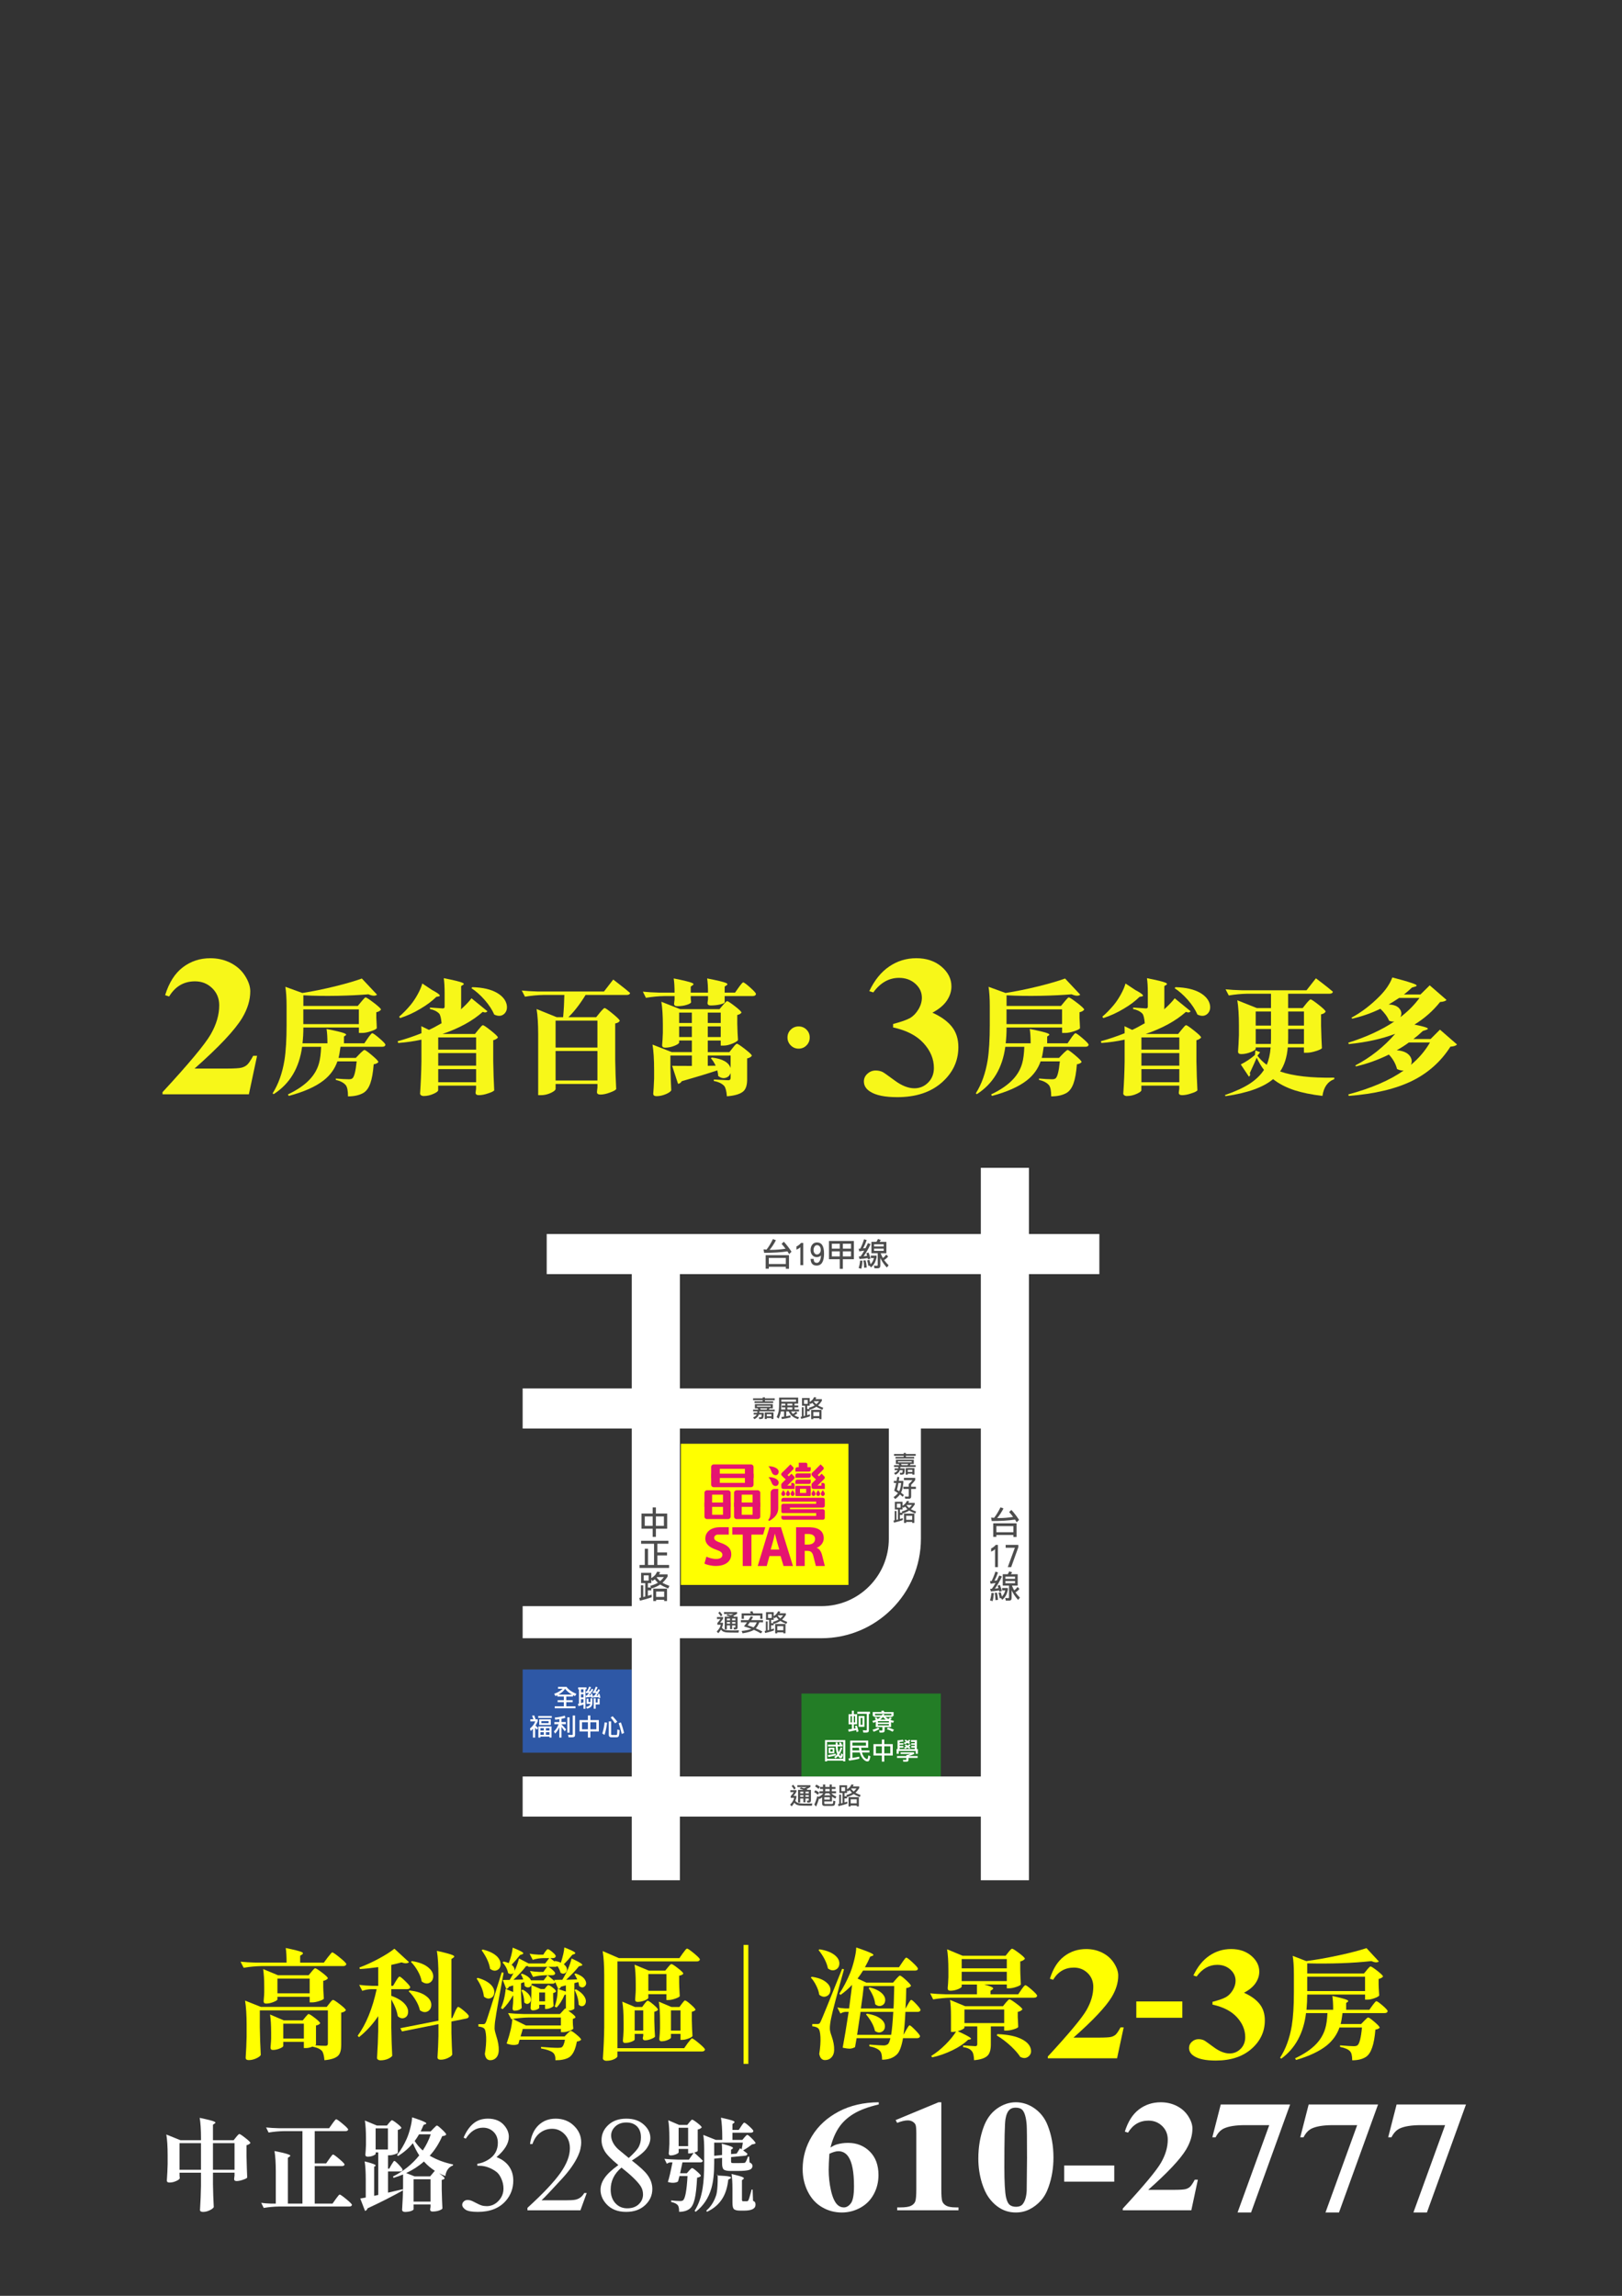 <?xml version="1.0" encoding="UTF-8"?>
<svg id="_圖層_1" data-name=" 圖層 1" xmlns="http://www.w3.org/2000/svg" viewBox="0 0 1125 1592.42">
  <rect x="0" y="0" width="1125" height="1592.42" fill="#333333" stroke="none"/>
  <defs>
    <style>
      .cls-1 {
        fill: #f7f719;
      }

      .cls-2 {
        fill: #4d4d4d;
      }

      .cls-3 {
        fill: #2e58a6;
      }

      .cls-4 {
        fill: #fff;
      }

      .cls-5 {
        fill: #e51470;
      }

      .cls-6 {
        fill: #237d26;
      }

      .cls-7 {
        fill: #ff0;
      }
    </style>
  </defs>
  <g>
    <path class="cls-7" d="M168.98,1364.87l-2.15-4.21c3.03.33,6.69.55,10.98.66h20.96c0-4.13-.19-7.51-.58-10.15,5.89,1.21,9.57,2.15,11.06,2.81,1.04.5,1.16,1.05.33,1.65l-1.4.91v4.79h16.42l2.64-3.55c.22-.27.58-.71,1.07-1.32,1.1-1.49,1.82-2.23,2.15-2.23.55,0,2.31,1.21,5.28,3.63s4.46,3.93,4.46,4.54c-.22.88-.96,1.32-2.23,1.32h-56.62c-3.91.06-8.03.44-12.38,1.16h0ZM225.03,1429c-.28-3.14-.83-5.25-1.65-6.36-1.27-1.43-3.41-2.42-6.44-2.97v-.17c-1.76.72-3.33,1.07-4.7,1.07h-1.49v-4.29h-14.28v2.89c0,.44-.77.99-2.31,1.65-1.65.72-3.3,1.07-4.95,1.07-1.05,0-1.57-.55-1.57-1.65.11-1.1.22-2.56.33-4.37.05-.83.08-1.51.08-2.06v-4.04c0-4.95-.25-9.11-.74-12.46l9.49,4.04h13.21l1.73-2.15c.11-.17.3-.38.58-.66.83-1.04,1.4-1.57,1.73-1.57.55,0,2.02.92,4.42,2.77,2.39,1.84,3.59,3.07,3.59,3.67-.55.77-1.51,1.27-2.89,1.49v13.21c0,.11-.19.3-.58.58,2.86.22,5.28.33,7.26.33,1.04,0,1.57-.5,1.57-1.49v-23.11h-47.21v11.56c.11,6.82.33,13.29.66,19.4-.39.77-1.4,1.54-3.05,2.31-1.76.83-3.52,1.24-5.28,1.24-1.43,0-2.15-.55-2.15-1.65.33-4.79.55-9.63.66-14.53v-8.17c0-6.93-.36-12.57-1.07-16.92l10.98,4.37h45.64l1.9-2.39c.11-.17.27-.38.5-.66.94-1.21,1.6-1.82,1.98-1.82.55,0,2.17,1.05,4.87,3.14s4.04,3.44,4.04,4.05c-.66.88-1.73,1.43-3.22,1.65v22.45c0,3.41-.66,5.83-1.98,7.26-1.65,1.76-4.87,2.86-9.66,3.3h0ZM184.58,1389.72c-1.16,0-1.73-.55-1.73-1.65.11-1.04.22-2.45.33-4.21.05-.83.08-1.49.08-1.98v-3.96c0-4.79-.25-8.83-.74-12.13l10.32,4.29h21.21l1.98-2.39c.17-.16.38-.44.66-.83.94-1.1,1.57-1.65,1.9-1.65.55,0,2.16,1.02,4.83,3.05,2.67,2.04,4,3.36,4,3.96-.66.88-1.73,1.46-3.22,1.73v4.29c0,.66.03,1.51.08,2.56.11,2.48.22,4.32.33,5.53-.28.5-1.35,1.05-3.22,1.65-1.87.61-3.52.91-4.95.91h-1.65v-3.88h-22.37v1.82c0,.44-.85,1.02-2.56,1.73-1.82.77-3.58,1.16-5.28,1.16h0ZM192.42,1382.62h22.37v-10.24h-22.37v10.24ZM196.47,1413.98h14.28v-10.32h-14.28v10.32Z"/>
    <path class="cls-7" d="M263.98,1429.09c-.77,0-1.38-.17-1.82-.5s-.66-.72-.66-1.16c0-.33.03-.77.08-1.32.38-5.78.63-11.58.74-17.42v-10.23c-3.69,5.5-8.12,10.35-13.29,14.53l-.99-.91c5.89-8.03,10.29-18.82,13.21-32.36h-3.71c-2.04.06-4.13.44-6.27,1.16l-2.15-4.13c2.48.33,5.45.55,8.91.66h4.29v-12.96c-4.73.66-8.97,1.1-12.71,1.32l-.33-1.07c4.24-1.54,8.69-3.58,13.37-6.11,4.62-2.48,8.25-4.79,10.89-6.93l10.15,9.33c-1.05.99-2.78,1.05-5.2.17-1.98.55-4.35,1.13-7.1,1.73v14.53h1.24l1.9-3.22c.16-.27.41-.66.74-1.16.88-1.38,1.49-2.06,1.82-2.06.5,0,1.86,1.09,4.09,3.26s3.34,3.56,3.34,4.17c-.22.88-.94,1.32-2.15,1.32h-10.98v4.62c4.24,1.49,7.37,3.38,9.41,5.7,1.7,1.98,2.45,3.96,2.23,5.94-.17,1.82-.99,3.03-2.48,3.63-1.54.66-3.11.28-4.7-1.16-.44-3.3-1.93-7.18-4.46-11.64v19.73c.11,6.82.33,13.29.66,19.4-.44.66-1.32,1.32-2.64,1.98-1.65.77-3.47,1.16-5.45,1.16h.02ZM305.83,1428.67c-1.6,0-2.39-.55-2.39-1.65.33-4.84.55-9.77.66-14.77v-8.25l-25.26,5.03-1.16-2.23,26.41-5.2v-31.53c0-6.93-.36-12.57-1.07-16.92,5.94,1.32,9.66,2.34,11.14,3.05,1.1.55,1.21,1.1.33,1.65l-1.4.99v41.02l.66-.17,1.65-3.8c.11-.28.27-.66.5-1.16.88-1.82,1.49-2.72,1.82-2.72.55,0,1.93.92,4.13,2.77,2.2,1.84,3.3,3.07,3.3,3.67,0,.88-.58,1.43-1.73,1.65l-10.32,2.06v7.84c.17,6.55.36,11.58.58,15.1-.33.77-1.29,1.54-2.89,2.31-1.71.83-3.36,1.24-4.95,1.24v.02h0ZM291.22,1394.34c-.44-2.2-1.43-4.57-2.97-7.1-1.43-2.37-3.03-4.37-4.79-6.03l.58-.58c5.17.55,9.08,1.9,11.72,4.04,2.26,1.71,3.38,3.69,3.38,5.94,0,2.04-.8,3.52-2.39,4.46-1.71.94-3.55.69-5.53-.74h0ZM292.46,1374.36c-.33-2.26-1.24-4.68-2.72-7.26-1.38-2.42-2.94-4.51-4.7-6.27l.58-.58c5.12.77,8.97,2.28,11.56,4.54,2.2,1.82,3.3,3.85,3.3,6.11-.06,2.04-.88,3.5-2.48,4.38-1.71.88-3.55.58-5.53-.91h0Z"/>
    <path class="cls-7" d="M335.63,1384.85c-.39-3.91-2.06-8.06-5.04-12.46l.74-.5c4.18,1.16,7.29,2.81,9.33,4.95,1.65,1.76,2.37,3.6,2.15,5.53-.17,1.76-.99,2.94-2.48,3.55-1.54.66-3.11.3-4.7-1.07h0ZM340.08,1429c-2.15,0-3.41-1.46-3.8-4.37.71-4.18,1.02-8.03.91-11.56-.17-3.47-.66-5.53-1.49-6.19s-2.12-1.07-3.88-1.24v-1.65h3.3c.55,0,.91-.08,1.07-.25.28-.17.61-.66.99-1.49.77-1.98,4.37-13.37,10.81-34.17l1.32.25c-.22,1.27-.63,3.47-1.24,6.6-2.59,14.14-4.02,22.34-4.29,24.6-.5,2.64-.74,5.17-.74,7.59.05,1.1.44,2.78,1.16,5.04,1.26,3.8,1.84,7.18,1.73,10.15-.06,2.04-.62,3.66-1.69,4.87s-2.46,1.82-4.17,1.82h0ZM339.92,1365.61c-.61-4.02-2.56-8.31-5.86-12.88l.74-.5c4.4,1.05,7.7,2.64,9.91,4.79,1.76,1.76,2.59,3.66,2.48,5.7-.11,1.82-.91,3.08-2.39,3.8-1.54.71-3.16.41-4.87-.91h-.01ZM385.23,1429c.11-2.48-.47-4.24-1.73-5.28-1.38-1.16-4.13-2.12-8.25-2.89v-1.07c4.95.44,8.89.66,11.8.66,1.32,0,2.17-.14,2.56-.41.99-.66,1.73-2.39,2.23-5.2h-31.45c-.05.28-.17.63-.33,1.07-.22.88-.41,1.51-.58,1.9-1.98.99-4.68.88-8.09-.33.11-.27.19-.52.25-.74,2.26-6.6,3.49-12.11,3.71-16.51l9.41,4.7h24.27v-5.53h-22.04c-3.91.05-8.03.44-12.38,1.16l-2.23-4.21c3.03.33,6.69.55,10.98.66h25.01l3.63-3.96.5.33v-9.82c-.17.05-.47.08-.91.08-1.65,3.85-3.5,6.8-5.53,8.83l-1.32-.66c1.37-3.74,2.06-7.84,2.06-12.3l5.69,1.9v-4.29l-3.38.91c-.44.99-1.07,1.54-1.9,1.65l-2.06-4.79c-.33.72-.99,1.07-1.98,1.07h-14.28l-.08-.25c0,.44-.08.83-.25,1.16l6.52,2.81h2.56l1.07-1.32c.11-.11.22-.25.33-.41.55-.66.99-.99,1.32-.99.55,0,1.57.58,3.05,1.73,1.49,1.16,2.23,2.04,2.23,2.64-.33.55-.99.91-1.98,1.07v3.14c.05.72.08,1.57.08,2.56.11,1.43.19,2.5.25,3.22-.22.44-.9.91-2.02,1.4-1.13.5-2.13.74-3.01.74h-.91v-2.89h-4.04v2.06c0,.33-.41.69-1.24,1.07-.94.5-2.04.74-3.3.74-.44,0-.8-.17-1.07-.5-.28-.33-.41-.71-.41-1.16.22-2.48.41-5.83.58-10.07v-5.86c-.39.94-1.02,1.49-1.9,1.65-.94.17-1.87-.16-2.81-.99,0-.94-.11-1.82-.33-2.64l-2.15.74v5.86c.11,4.84.27,8.61.5,11.31-.33.44-.88.85-1.65,1.24-1.05.44-2.2.66-3.47.66-.83,0-1.24-.55-1.24-1.65.11-.88.22-2.06.33-3.55,0-.71.03-1.29.08-1.73v-3.55h-.17c-2.15,3.8-4.51,6.93-7.1,9.41l-1.24-.74c1.76-3.91,2.86-8.34,3.3-13.29l5.2,2.15v-4.54l-2.89.83c-.39.94-1.02,1.46-1.9,1.57l-2.39-6.19c1.87,0,3.47-.03,4.79-.08,3.14-5.23,5.28-10.18,6.44-14.86l6.69,3.47h11.47l2.81-3.71h-4.21c-2.31.06-4.73.44-7.26,1.16l-2.15-4.21c1.82.33,3.96.55,6.44.66h3.05l1.24-1.9c.11-.16.27-.38.5-.66.6-.83,1.07-1.24,1.4-1.24.55,0,1.61.66,3.18,1.98s2.35,2.28,2.35,2.89c-.22.88-.88,1.32-1.98,1.32h-1.82c.94.72,1.9,1.49,2.89,2.31l.5-.33c1.32.22,2.64.61,3.96,1.16,1.43-4.46,2.23-7.98,2.39-10.57,3.8,1.49,6.16,2.59,7.1,3.3.71.55.66.99-.17,1.32l-1.4.5c-2.2,2.7-4.16,4.9-5.86,6.6,1.37,1.05,2.09,2.23,2.15,3.55.05,1.16-.39,2.02-1.32,2.6-.94.58-1.98.48-3.14-.29-.33-1.43-1.05-2.97-2.15-4.62-.39.33-.88.5-1.49.5h-18.65l-.17-.5c-.39.06-.85.06-1.4,0-2.48,3.25-5.42,6.41-8.83,9.49,1.38,0,3.58-.05,6.6-.17h.25c-.5-1.49-1.07-2.7-1.73-3.63l.91-.41c3.3,1.21,5.37,2.75,6.19,4.62h8.75l2.72-3.55c1.71,1.38,3.38,2.78,5.04,4.21l-.41-.99c2.2,0,4.07-.03,5.61-.08,3.08-5.01,5.23-9.93,6.44-14.77,3.8,1.76,6.14,3.03,7.02,3.8.66.61.52,1.02-.41,1.24l-1.57.41c-2.26,2.86-5.2,5.97-8.83,9.33,2.42-.11,4.98-.19,7.68-.25-.77-1.71-1.43-2.94-1.98-3.71l.83-.41c3.52,1.16,5.78,2.75,6.77,4.79.88,1.71.74,3.08-.41,4.13-1.16,1.05-2.45.96-3.88-.25-.11-.94-.3-1.84-.58-2.72l-2.72.74v17.66c0,.22-.39.5-1.16.83-.88.39-1.9.61-3.05.66,2.59,1.82,4.15,3.11,4.7,3.88.44.61.3,1.05-.41,1.32l-1.16.5v2.39c.05.5.08,1.1.08,1.82.11,1.1.19,1.93.25,2.48-.22.5-1.14,1.03-2.77,1.61-1.62.58-3.09.87-4.42.87h-1.4v-2.23h-26.5c-.06.22-.14.58-.25,1.07-.55,1.82-.96,3.19-1.24,4.13h30.54l1.82-1.9.5-.5c.94-.99,1.6-1.49,1.98-1.49.55,0,1.88.88,4,2.64s3.18,2.94,3.18,3.55c-.66.66-1.65,1.07-2.97,1.24-1.05,5.83-2.94,9.55-5.7,11.14-2.37,1.26-5.42,1.87-9.16,1.82v-.03h0ZM355.56,1368.96c-.96.52-2.02.37-3.18-.45-.16-1.21-.63-2.53-1.4-3.96-.72-1.32-1.54-2.45-2.48-3.38l.91-.58c1.21.22,2.37.58,3.47,1.07,1.49-3.91,2.39-7.48,2.72-10.73,3.74,1.49,6.05,2.59,6.93,3.3.66.55.55.99-.33,1.32l-1.49.5c-1.82,2.31-3.77,4.57-5.86,6.77,1.37,1.05,2.06,2.23,2.06,3.55.05,1.21-.4,2.08-1.36,2.6h0ZM367.07,1389.39c-1.1.88-2.26.72-3.47-.5,0-2.86-.66-5.67-1.98-8.42l.99-.41c2.92,1.6,4.71,3.41,5.37,5.45.5,1.71.19,3-.91,3.88h0ZM369.71,1371.23l-2.15-4.13c1.82.33,3.96.55,6.44.66h2.89l1.24-1.73c.05-.11.16-.27.33-.5.61-.88,1.1-1.32,1.49-1.32.55,0,1.54.62,2.97,1.86s2.15,2.16,2.15,2.76c-.22.83-.91,1.24-2.06,1.24h-4.71c-2.75.06-5.61.44-8.58,1.16h-.01ZM374.01,1388.15h4.04v-6.11h-4.04v6.11ZM404.34,1391.41c-1.02.36-2.02.04-3.01-.95,0-3.08-.94-6.49-2.81-10.23l.99-.41c2.64,1.43,4.54,3.05,5.69,4.87.99,1.49,1.35,2.92,1.07,4.29-.28,1.27-.92,2.08-1.94,2.43h.01Z"/>
    <path class="cls-7" d="M420.72,1429.42c-.77,0-1.39-.17-1.86-.5-.47-.33-.7-.72-.7-1.16.5-7.1.8-14.25.91-21.46v-36.07c0-6.93-.36-12.57-1.07-16.92l11.23,4.87h42.01l2.31-3.3c.16-.17.38-.44.66-.83,1.16-1.65,1.93-2.48,2.31-2.48.55,0,2.17,1.11,4.87,3.34,2.7,2.23,4.04,3.65,4.04,4.25-.22.88-.96,1.32-2.23,1.32h-54.97v60.17h46.3l2.39-3.38c.22-.27.55-.69.99-1.24,1.04-1.43,1.73-2.15,2.06-2.15.55,0,2.19,1.14,4.91,3.43,2.72,2.28,4.09,3.73,4.09,4.33-.22.88-.96,1.32-2.23,1.32h-58.52v3.38c0,.5-.66,1.1-1.98,1.82-1.65.83-3.5,1.24-5.53,1.24v.02h.01ZM433.6,1417.04c-1.05,0-1.57-.55-1.57-1.65.22-2.03.38-4.62.5-7.76v-4.71c0-6.11-.3-10.95-.91-14.53l8.83,3.71h4.95l1.57-2.15c.16-.17.38-.44.66-.83.71-.93,1.24-1.4,1.57-1.4.55,0,1.88.9,4,2.68,2.12,1.79,3.18,2.99,3.18,3.59-.44.66-1.29,1.13-2.56,1.4v5.94c.11,4.84.27,8.61.5,11.31-.28.5-1.18,1.05-2.72,1.65-1.6.61-3,.91-4.21.91-1.05,0-1.57-.55-1.57-1.65.05-.17.11-.41.16-.74.05-.22.11-.41.17-.58v-1.49h-5.94v3.88c0,.44-.69.94-2.06,1.49-1.54.61-3.05.91-4.54.91v.02h-.01ZM442.18,1388.56c-1.1,0-1.65-.55-1.65-1.65.11-1.1.22-2.64.33-4.62,0-.88.03-1.6.08-2.15v-4.29c0-5.39-.28-9.77-.83-13.12l9.9,4.13h11.39l1.82-2.23c.11-.11.27-.3.5-.58.94-1.16,1.6-1.73,1.98-1.73.55,0,2.06.96,4.54,2.89s3.71,3.19,3.71,3.8c-.61.72-1.57,1.18-2.89,1.4v4.87c0,.77.03,1.76.08,2.97.11,2.81.22,4.93.33,6.36-.28.5-1.31,1.06-3.1,1.69s-3.34.95-4.66.95h-1.49v-4.04h-12.55v2.56c0,.44-.8,1.02-2.39,1.73-1.76.72-3.47,1.07-5.12,1.07h.02ZM440.2,1408.45h5.94v-14.03h-5.94v14.03ZM449.69,1380.88h12.55v-11.64h-12.55v11.64ZM458.86,1415.88c-1.05,0-1.57-.55-1.57-1.65.22-1.93.38-4.37.5-7.35v-4.54c0-5.67-.28-10.32-.83-13.95l8.75,3.71h5.53l1.65-2.23c.11-.16.3-.41.58-.74.77-1.05,1.32-1.57,1.65-1.57.55,0,1.9.94,4.04,2.81,2.15,1.87,3.22,3.11,3.22,3.71-.44.61-1.29,1.05-2.56,1.32v5.78c.11,4.68.27,8.37.5,11.06-.28.55-1.21,1.13-2.81,1.73-1.6.61-3,.91-4.21.91h-1.32v-4.13h-6.6v2.56c0,.44-.69.96-2.06,1.57-1.49.66-2.97.99-4.46.99h0ZM465.38,1408.45h6.6v-14.03h-6.6v14.03Z"/>
    <path class="cls-7" d="M515.73,1431.56v-82.54h3.3v82.54h-3.3Z"/>
    <path class="cls-7" d="M568.22,1383.61c-.28-2.04-.99-4.18-2.15-6.44-1.05-2.15-2.28-3.99-3.71-5.53l.74-.5c4.57.66,7.98,2.01,10.23,4.04,1.93,1.65,2.81,3.5,2.64,5.53-.17,1.87-1.05,3.17-2.64,3.88-1.65.77-3.36.44-5.12-.99h.01ZM572.18,1428.92c-2.09,0-3.41-1.43-3.96-4.29.71-4.4.99-8.31.83-11.72-.17-3.41-.72-5.45-1.65-6.11-.83-.71-2.17-1.16-4.04-1.32v-1.57h3.55c.6,0,1.02-.08,1.24-.25.33-.17.69-.66,1.07-1.49.99-2.04,5.94-14.22,14.86-36.56l1.32.33c-5.06,18.16-8.01,29.3-8.83,33.43-.72,3.36-1.05,5.94-.99,7.76,0,1.21.41,2.94,1.24,5.2,1.27,3.58,1.84,6.82,1.73,9.74-.06,2.04-.66,3.69-1.82,4.95-1.16,1.26-2.67,1.9-4.54,1.9h0ZM574.25,1365.37c-.83-4.13-3-8.39-6.52-12.79l.74-.5c4.79.77,8.39,2.2,10.81,4.29,2.04,1.76,3,3.69,2.89,5.78-.11,1.93-.96,3.27-2.56,4.04-1.71.83-3.49.55-5.36-.83h0ZM611.8,1428.67c0-3.03-.5-5.06-1.49-6.11-1.27-1.43-3.71-2.5-7.35-3.22v-1.16c5.12.39,8.45.58,9.99.58,1.16,0,2.15-.33,2.97-.99.6-.61,1.16-1.95,1.65-4.05h-23.44c-.17.99-.41,2.39-.74,4.21-.17.88-.28,1.54-.33,1.98-1.05.61-2.15.96-3.3,1.07-1.32.06-3.08-.17-5.28-.66,1.1-5.78,2.48-14.06,4.13-24.84h-2.23c-1.1.06-2.26.44-3.47,1.16l-2.15-4.21c1.54.33,3.41.55,5.61.66h2.56c.16-1.32.41-3.25.74-5.78.66-4.9,1.1-8.42,1.32-10.57-2.31,2.48-4.95,4.79-7.92,6.93l-.99-.74c2.75-4.07,5.28-8.89,7.59-14.44,1.04-2.59,1.98-5.58,2.81-9,.88-3.52,1.35-6.41,1.4-8.67,5.89,1.98,9.57,3.41,11.06,4.29,1.1.66,1.16,1.16.17,1.49l-1.57.58c-1.05,2.48-2.26,4.92-3.63,7.35h23.61l2.23-3.3c.16-.22.38-.55.66-.99,1.1-1.6,1.82-2.39,2.15-2.39.55,0,2.04,1.13,4.46,3.38,2.42,2.26,3.63,3.69,3.63,4.29-.06.88-.74,1.32-2.06,1.32h-35.99c-1.27,2.04-2.53,3.88-3.8,5.53l6.11,2.81h18.49l2.06-2.39c.16-.17.41-.44.74-.83.99-1.1,1.65-1.65,1.98-1.65.55,0,1.97,1.05,4.25,3.14s3.43,3.44,3.43,4.04c-.72.77-1.82,1.27-3.3,1.49-.06,5.17-.22,9.88-.5,14.11h.08l1.65-2.97c.11-.22.3-.55.58-.99.77-1.32,1.32-1.98,1.65-1.98.5,0,1.69,1.02,3.59,3.05,1.9,2.04,2.85,3.36,2.85,3.96-.17.88-.85,1.32-2.06,1.32h-8.42c-.33,6.6-.77,11.89-1.32,15.85l1.82-3.22c.17-.28.38-.63.66-1.07.83-1.49,1.4-2.23,1.73-2.23.5,0,1.83,1.11,4,3.34s3.26,3.65,3.26,4.25c-.22.88-.91,1.32-2.06,1.32h-9.74c-.99,5.56-2.34,9.24-4.04,11.06-2.53,2.59-6.02,3.88-10.48,3.88h-.01ZM594.47,1411.42h23.61c.55-3.08,1.04-8.39,1.49-15.93h-22.7c-.72,4.57-1.51,9.88-2.39,15.93h0ZM597.11,1393.1h22.62c0-.71.05-1.82.17-3.3.16-5.17.27-9.24.33-12.22h-21.13c-.33,3.36-.99,8.53-1.98,15.52h-.01ZM606.85,1408.7c-.72-3.58-2.78-7.4-6.19-11.47l.58-.5c4.35.66,7.62,1.9,9.82,3.71,1.87,1.54,2.78,3.27,2.72,5.2-.06,1.71-.77,2.92-2.15,3.63-1.49.83-3.08.63-4.79-.58h.01ZM607.01,1390.13c-.28-3.41-1.79-7.12-4.54-11.14l.74-.5c3.96.99,6.88,2.45,8.75,4.38,1.54,1.6,2.2,3.27,1.98,5.03-.22,1.6-1.05,2.67-2.48,3.22-1.49.61-2.97.28-4.46-.99h.01Z"/>
    <path class="cls-7" d="M647.21,1386.83l-2.06-4.21c3.03.33,6.69.55,10.98.66h21.46v-6.77h-10.56v1.4c0,.5-.85,1.1-2.56,1.82-1.76.72-3.52,1.07-5.28,1.07-1.27,0-1.9-.55-1.9-1.65.22-2.04.38-4.62.5-7.76v-4.79c0-6.11-.3-10.95-.91-14.53l10.73,4.46h29.88l1.9-2.39c.17-.17.38-.44.66-.83.93-1.1,1.57-1.65,1.9-1.65.55,0,2.17,1.02,4.87,3.05,2.7,2.04,4.04,3.36,4.04,3.96-.66.88-1.73,1.49-3.22,1.82v5.53c0,.88.03,2.01.08,3.38.11,3.08.22,5.45.33,7.1-.28.5-1.35,1.06-3.22,1.69s-3.52.95-4.95.95h-1.57v-2.64h-15.68c3.14.83,5.09,1.54,5.86,2.15.55.44.47.91-.25,1.4l-1.24.83v2.39h19.23l2.15-3.14c.11-.17.3-.44.58-.83,1.1-1.54,1.84-2.31,2.23-2.31.55,0,2.05,1.07,4.5,3.22s3.67,3.52,3.67,4.13c-.22.88-.94,1.32-2.15,1.32h-57.61c-3.91.06-8.03.44-12.38,1.16h-.01ZM675.6,1429c-.11-3.19-.61-5.25-1.49-6.19-1.1-1.54-3.14-2.5-6.11-2.89v-1.16c2.81.17,5.61.33,8.42.5.94,0,1.4-.44,1.4-1.32v-12.38h-8.91v.91c0,.28-.45.66-1.36,1.16s-2,.91-3.26,1.24c4.57,2.09,7.43,3.58,8.58,4.46.83.61.83,1.02,0,1.24l-1.4.25c-2.7,2.64-6.3,5.06-10.81,7.26-4.62,2.25-9.33,3.91-14.11,4.95l-.66-.99c3.36-2.04,6.66-4.68,9.9-7.92,3.08-3.08,5.53-6.08,7.35-9-.83.17-1.6.25-2.31.25h-1.24v-10.89c0-4.73-.22-8.5-.66-11.31l10.48,4.37h26.25l1.9-2.39c.16-.22.44-.52.83-.91.83-.99,1.4-1.49,1.73-1.49.55,0,2.19,1.02,4.91,3.05,2.72,2.04,4.09,3.36,4.09,3.96-.72.88-1.79,1.46-3.22,1.73v3.63c.05.83.11,1.84.17,3.05.05,1.65.11,2.92.16,3.8-.22.5-1.27,1.03-3.14,1.61s-3.55.87-5.04.87h-1.57v-2.89h-9.24v12.55c0,3.47-.69,5.97-2.06,7.51-1.71,1.87-4.9,3-9.57,3.38h-.01ZM667.02,1365.28h31.28v-6.44h-31.28v6.44ZM667.02,1374.12h31.28v-6.44h-31.28v6.44ZM668.92,1403.25h27.57v-9.41h-27.57v9.41ZM713.36,1426.4c-1.62,1.35-3.54,1.44-5.74.29-1.32-2.09-3.33-4.43-6.03-7.02-3.19-3.03-6.6-5.64-10.23-7.84l.33-.91c7.26.22,12.96,1.4,17.09,3.55,3.41,1.76,5.45,3.93,6.11,6.52.61,2.26.1,4.06-1.53,5.41h0Z"/>
    <path class="cls-7" d="M774.79,1427.66h-48.05v-1.2c14.73-15.95,23.67-26.68,26.83-32.19,3.15-5.51,4.73-10.89,4.73-16.15,0-3.83-1.31-7.02-3.91-9.55-2.61-2.54-5.8-3.8-9.57-3.8-6.18,0-10.98,2.81-14.39,8.43l-2.23-.71c2.17-7.01,5.46-12.19,9.88-15.55s9.51-5.04,15.29-5.04c4.13,0,7.91.88,11.32,2.63,3.41,1.75,6.08,4.15,8.01,7.2s2.89,5.9,2.89,8.57c0,4.85-1.49,9.78-4.46,14.78-4.06,6.75-12.91,16.17-26.56,28.25h17.64c4.34,0,7.16-.16,8.46-.49,1.3-.33,2.38-.88,3.22-1.67.84-.79,1.95-2.44,3.31-4.95h2.17l-4.58,21.46v-.02h0Z"/>
    <path class="cls-7" d="M820.04,1399.57h-31.91v-11.33h31.91v11.33Z"/>
    <path class="cls-7" d="M840.96,1390.44v-1.92c4.58-1.2,7.75-2.33,9.51-3.37,1.77-1.04,3.29-2.63,4.58-4.76,1.28-2.13,1.93-4.3,1.93-6.49,0-3.03-1.21-5.63-3.64-7.8s-5.45-3.26-9.06-3.26c-5.62,0-10.4,2.7-14.33,8.1l-2.23-.71c2.89-6.09,6.59-10.67,11.11-13.74,4.52-3.07,9.54-4.6,15.08-4.6s10.33,1.57,14,4.71,5.51,6.81,5.51,11c0,2.74-.85,5.37-2.56,7.91s-4.39,4.77-8.04,6.71c4.7,2.08,8.28,4.64,10.75,7.69s3.7,6.87,3.7,11.47c0,7.74-3.08,14.32-9.24,19.74s-14.42,8.13-24.78,8.13c-6.91,0-11.94-1.04-15.11-3.12-2.29-1.46-3.43-3.34-3.43-5.64,0-1.68.66-3.11,1.99-4.3s2.85-1.78,4.58-1.78c1.32,0,2.57.26,3.73.77.64.29,2.92,1.89,6.83,4.79,3.91,2.9,7.58,4.35,10.99,4.35,2.97,0,5.52-1.07,7.65-3.2s3.19-4.84,3.19-8.13c0-5-1.93-9.61-5.78-13.82-3.85-4.21-9.49-7.12-16.92-8.73h-.01Z"/>
    <path class="cls-7" d="M937.87,1429.09c0-3.14-.5-5.23-1.49-6.27-1.16-1.32-3.47-2.34-6.93-3.05v-1.07c4.73.39,7.9.58,9.49.58,1.1,0,1.95-.19,2.56-.58,1.43-1.16,2.48-5.28,3.14-12.38h-15.6c-1.71,4.9-4.65,9.05-8.83,12.46-5.01,4.02-12.11,7.37-21.29,10.07l-.66-1.16c6.33-2.97,11.23-6.3,14.69-9.99,2.92-3.08,4.98-6.6,6.19-10.57.83-2.7,1.35-6.3,1.57-10.81h-14.86c-1.71,13.92-7.43,24.46-17.17,31.61l-.83-.66c3.91-6,6.6-13.34,8.09-22.04.99-6,1.49-13.81,1.49-23.44v-12.38c0-5.23-.28-9.49-.83-12.79l9.41,3.63c7.1-.93,14.64-2.27,22.62-4s14.36-3.4,19.15-4.99l8.58,9.25c-1.05.88-2.78.8-5.2-.25-13.15,1.43-27.98,1.95-44.49,1.57v7.02h39.37l1.98-2.39c.17-.17.38-.44.66-.83.94-1.1,1.57-1.65,1.9-1.65.55,0,2.13,1.02,4.75,3.05,2.61,2.04,3.92,3.36,3.92,3.96-.61.77-1.62,1.32-3.05,1.65v3.96c0,.61.03,1.4.08,2.39.11,2.26.22,3.96.33,5.12-.28.55-1.32,1.16-3.14,1.82-1.87.72-3.55,1.07-5.03,1.07h-1.65v-3.55h-40.11c0,3.41-.17,6.93-.5,10.57h18.49c0-3.91-.19-7.1-.58-9.58,5.28,1.16,8.67,2.06,10.15,2.72.99.5,1.16.96.5,1.4l-1.07.74v4.71h16.09l2.15-2.97c.17-.22.41-.55.74-.99.99-1.32,1.65-1.98,1.98-1.98.55,0,1.99,1,4.33,3.01s3.51,3.32,3.51,3.92c-.16.88-.88,1.32-2.15,1.32h-29.14c-.44,3.41-.88,5.94-1.32,7.59h14.2l2.15-2.23c.17-.17.41-.41.74-.74.99-1.04,1.65-1.57,1.98-1.57.55,0,2.02,1.03,4.42,3.09,2.39,2.06,3.59,3.4,3.59,4-.55.66-1.54,1.1-2.97,1.32-.44,5.28-1.18,9.41-2.23,12.38-1.05,3.14-2.48,5.31-4.29,6.52-2.42,1.59-5.61,2.39-9.57,2.39v.02h-.01ZM906.67,1381.05h40.11v-9.99h-40.11v9.99Z"/>
  </g>
  <g>
    <path class="cls-4" d="M140.93,1534.23c-1.48,0-2.22-.46-2.22-1.39,0-.28.02-.65.07-1.11.32-5.22.53-10.43.62-15.65v-9.07h-14.89v1.38c.05.42.07.88.07,1.38.05.46.09.79.14.97-.09.65-.9,1.32-2.42,2.01-1.57.74-3.16,1.11-4.78,1.11-1.2,0-1.8-.46-1.8-1.39.28-3.74.46-7.53.55-11.36v-6.37c0-5.82-.3-10.55-.9-14.2l9.77,3.95h14.27v-1.32c0-5.82-.3-10.55-.9-14.2,3.69.79,6.42,1.43,8.17,1.94,1.52.42,2.4.81,2.63,1.18.23.23.09.51-.42.83l-1.18.83v10.74h14.34l1.73-2.15c.14-.14.32-.37.55-.69.83-.97,1.39-1.45,1.66-1.45.46,0,1.86.91,4.19,2.74,2.33,1.82,3.5,2.99,3.5,3.5-.69.79-1.59,1.29-2.7,1.52v7.62c.14,6.33.3,11.27.48,14.82-.28.46-1.25.97-2.91,1.52-1.71.6-3.21.9-4.5.9-1.11,0-1.66-.46-1.66-1.39.05-.32.09-.78.14-1.38.05-.42.09-.78.14-1.11v-1.94h-14.96v8.1c.09,5.59.28,10.85.55,15.79-.32.69-1.22,1.41-2.7,2.15-1.62.79-3.16,1.18-4.64,1.18h0ZM124.51,1505.01h14.89v-18.49h-14.89s0,18.49,0,18.49ZM147.71,1505.01h14.96v-18.49h-14.96v18.49Z"/>
    <path class="cls-4" d="M182.9,1531.46l-1.73-3.53c1.89.28,4.2.46,6.93.55h3.19v-22.3c0-5.82-.3-10.55-.9-14.2,3.74.74,6.46,1.36,8.17,1.87,1.57.46,2.47.85,2.7,1.18.23.23.09.51-.42.83l-1.18.83v31.79h10.11v-50.28h-13.09c-3.28.05-6.74.37-10.39.97l-1.73-3.53c2.54.28,5.61.46,9.21.55h34.49l2.22-3.12c.18-.28.46-.67.83-1.18.97-1.29,1.59-1.94,1.87-1.94.46,0,1.96,1.06,4.5,3.19,2.54,2.12,3.81,3.44,3.81,3.95-.18.74-.81,1.11-1.87,1.11h-21.33v22.37h7.9l2.15-3.05c.14-.23.37-.55.69-.97,1.02-1.43,1.66-2.15,1.94-2.15.46,0,1.92,1.04,4.36,3.12,2.45,2.08,3.67,3.37,3.67,3.88-.19.69-.81,1.04-1.87,1.04h-18.84v26.04h12.33l2.22-3.12c.14-.18.35-.46.62-.83,1.11-1.57,1.82-2.35,2.15-2.35.46,0,2,1.07,4.61,3.22s3.91,3.47,3.91,3.98c-.19.74-.83,1.11-1.94,1.11h-48.9c-3.28.05-6.74.37-10.39.97h0Z"/>
    <path class="cls-4" d="M253.19,1533.54l-3.32-8.59c.46-.05,1.22-.18,2.29-.42.65-.14,1.15-.23,1.52-.28v-12.4c0-5.36-.25-9.58-.76-12.67,3.65.92,5.98,1.66,6.99,2.22.69.37.81.72.35,1.04l-.76.48v20.15l2.84-.62v-29.5h-1.8v.97c0,.32-.51.72-1.52,1.18-1.15.55-2.49.83-4.02.83-1.06,0-1.59-.46-1.59-1.39.18-1.85.32-4.13.42-6.86v-4.16c0-5.36-.25-9.58-.76-12.67l8.31,3.46h6.99l1.45-1.8c.14-.14.35-.37.62-.69.65-.79,1.11-1.18,1.39-1.18.46,0,1.67.77,3.64,2.32,1.96,1.55,2.94,2.57,2.94,3.08-.55.65-1.39,1.08-2.49,1.32v15.86c-.09.28-.79.62-2.08,1.04-1.39.46-2.59.69-3.6.69h-1.11v9.28h.83l1.52-2.7c.14-.23.35-.55.62-.97.65-1.15,1.11-1.73,1.39-1.73.42,0,1.48.91,3.19,2.74s2.56,2.99,2.56,3.5c-.19.74-.79,1.11-1.8,1.11h-8.31v14.68c.78-.18,1.98-.46,3.6-.83,2.91-.65,5.08-1.15,6.51-1.52l.28.76c-7.94,4.43-16.14,8.59-24.59,12.47-.32.97-.9,1.57-1.73,1.8h-.01ZM260.53,1490.95h8.52v-14.68h-8.52v14.68ZM280.82,1534.23c-.6,0-1.07-.14-1.42-.42s-.52-.6-.52-.97c0-.23.02-.58.07-1.04.32-4.99.53-9.95.62-14.89v-8.66c-1.85.79-4.04,1.57-6.58,2.35l-.48-.9c7.34-3.69,13.44-8.59,18.28-14.68-1.43-2.12-2.91-4.94-4.43-8.45-2.91,3.51-6.33,6.46-10.25,8.87l-.76-.62c2.59-3.23,4.85-7.04,6.79-11.43.92-2.12,1.75-4.64,2.49-7.55s1.13-5.31,1.18-7.2c4.89,1.57,7.94,2.73,9.14,3.46.92.51.99.92.21,1.25l-1.32.48c-.09.19-.23.49-.42.9-.69,1.66-1.25,2.89-1.66,3.67h6.93l1.94-2.01c.14-.14.37-.37.69-.69.88-.92,1.45-1.38,1.73-1.38.42,0,1.59.91,3.53,2.74,1.94,1.82,2.91,2.99,2.91,3.5-.37.6-1.29.97-2.77,1.11-2.22,5.12-5.1,9.65-8.66,13.57,4.66,2.77,10.07,4.8,16.21,6.09l-.14.69c-2.96,1.11-4.71,3.56-5.26,7.34-1.85-.74-3.28-1.39-4.29-1.94,2.03,1.43,3.23,2.45,3.6,3.05.32.51.14.9-.55,1.18l-1.25.42v6.72c.14,5.68.3,10.04.48,13.09-.32.46-1.04.9-2.15,1.32-1.34.51-2.91.76-4.71.76-1.11,0-1.66-.46-1.66-1.38.05-.28.09-.62.14-1.04.05-.32.09-.6.14-.83v-1.66h-11.77v3.32c0,.37-.53.76-1.59,1.18-1.25.46-2.72.69-4.43.69h-.01ZM287.61,1509.58h10.73l3.25-3.88c-2.86-1.85-5.38-3.99-7.55-6.44-3.6,3.19-7.71,5.86-12.33,8.03l5.89,2.29h0ZM286.85,1527.1h11.77v-15.51h-11.77v15.51ZM293.22,1491.64c2.4-3.6,4.25-7.34,5.54-11.22h-8.1c-1.06,1.8-2.08,3.35-3.05,4.64,1.48,2.35,3.35,4.55,5.61,6.58Z"/>
    <path class="cls-4" d="M321.55,1482.67c1.78-4.2,4.02-7.43,6.73-9.72,2.71-2.28,6.09-3.42,10.13-3.42,4.99,0,8.82,1.62,11.48,4.87,2.02,2.42,3.03,5.01,3.03,7.76,0,4.53-2.85,9.22-8.54,14.06,3.83,1.5,6.72,3.64,8.68,6.43s2.94,6.06,2.94,9.83c0,5.39-1.72,10.06-5.14,14.01-4.47,5.14-10.95,7.72-19.43,7.72-4.2,0-7.05-.52-8.57-1.56-1.52-1.04-2.27-2.16-2.27-3.35,0-.89.36-1.67,1.08-2.34.72-.67,1.58-1.01,2.6-1.01.76,0,1.55.12,2.34.37.52.15,1.7.71,3.54,1.68,1.84.96,3.11,1.54,3.81,1.72,1.13.34,2.34.51,3.63.51,3.12,0,5.84-1.21,8.15-3.63s3.47-5.28,3.47-8.59c0-2.42-.54-4.78-1.61-7.07-.8-1.71-1.67-3.02-2.62-3.9-1.32-1.22-3.12-2.33-5.42-3.33-2.3-1-4.64-1.49-7.03-1.49h-1.47v-1.38c2.42-.31,4.85-1.18,7.28-2.62s4.2-3.17,5.31-5.19c1.1-2.02,1.65-4.24,1.65-6.66,0-3.15-.99-5.7-2.96-7.65-1.97-1.94-4.43-2.92-7.37-2.92-4.75,0-8.71,2.54-11.9,7.62l-1.52-.73v-.02h0Z"/>
    <path class="cls-4" d="M406.94,1521.12l-4.36,11.99h-36.75v-1.7c10.81-9.86,18.42-17.92,22.83-24.16,4.41-6.25,6.61-11.96,6.61-17.13,0-3.95-1.21-7.2-3.63-9.74s-5.31-3.81-8.68-3.81c-3.06,0-5.81.9-8.25,2.69-2.43,1.79-4.23,4.42-5.4,7.88h-1.7c.77-5.67,2.73-10.01,5.9-13.05,3.17-3.03,7.13-4.55,11.87-4.55,5.05,0,9.27,1.62,12.65,4.87s5.08,7.07,5.08,11.48c0,3.15-.73,6.31-2.2,9.46-2.27,4.96-5.94,10.21-11.02,15.75-7.62,8.33-12.39,13.35-14.29,15.07h16.26c3.31,0,5.63-.12,6.96-.37,1.33-.24,2.53-.74,3.61-1.49,1.07-.75,2.01-1.81,2.8-3.19h1.71Z"/>
    <path class="cls-4" d="M428.89,1501.74c-4.93-4.04-8.11-7.29-9.53-9.74s-2.14-4.99-2.14-7.62c0-4.04,1.56-7.53,4.69-10.45,3.12-2.92,7.27-4.39,12.45-4.39s9.06,1.36,12.13,4.09c3.06,2.73,4.59,5.83,4.59,9.32,0,2.33-.83,4.7-2.48,7.12-1.65,2.42-5.1,5.27-10.34,8.54,5.39,4.17,8.96,7.44,10.7,9.83,2.33,3.12,3.49,6.42,3.49,9.88,0,4.38-1.67,8.12-5.01,11.23s-7.72,4.66-13.14,4.66c-5.91,0-10.52-1.85-13.83-5.56-2.63-2.97-3.95-6.22-3.95-9.74,0-2.76.93-5.49,2.78-8.2s5.04-5.7,9.58-8.98h.01ZM431.05,1503.48c-2.54,2.14-4.43,4.48-5.65,7-1.23,2.53-1.84,5.26-1.84,8.2,0,3.95,1.08,7.11,3.24,9.49,2.16,2.37,4.91,3.56,8.25,3.56s5.96-.93,7.95-2.8c1.99-1.87,2.99-4.13,2.99-6.8,0-2.21-.58-4.18-1.75-5.92-2.17-3.25-6.57-7.49-13.18-12.72h-.01ZM436.1,1496.82c3.67-3.31,6-5.92,6.98-7.83.98-1.91,1.47-4.08,1.47-6.5,0-3.22-.9-5.73-2.71-7.56-1.81-1.82-4.27-2.73-7.4-2.73s-5.67.9-7.62,2.71c-1.96,1.81-2.94,3.92-2.94,6.34,0,1.59.41,3.18,1.22,4.78.81,1.59,1.97,3.11,3.47,4.55l7.53,6.25h0Z"/>
    <path class="cls-4" d="M471.04,1534.16c0-2.31-.32-3.86-.97-4.64-.83-.97-2.35-1.71-4.57-2.22v-1.04c2.59.28,4.66.42,6.23.42.97,0,1.66-.18,2.08-.55,1.48-1.29,2.49-6.88,3.05-16.76h-5.61c-.28,1.11-.6,2.35-.97,3.74-.69.51-1.67.81-2.94.9s-2.64-.09-4.12-.55c.92-2.72,1.98-7.25,3.19-13.57h-1.52c-.79.05-1.57.37-2.35.97l-1.73-3.46c2.54.28,5.61.46,9.21.55h7.83l3.25-4.71c-1.2.28-2.1.42-2.7.42h-1.11v-3.12h-6.58v2.35c0,.37-.58.81-1.73,1.32-1.29.55-2.56.83-3.81.83-.88,0-1.32-.46-1.32-1.39.18-1.75.32-3.97.42-6.65v-4.02c0-5.17-.25-9.28-.76-12.33l7.55,3.25h5.61l1.45-1.8c.09-.14.25-.32.48-.55.69-.88,1.18-1.32,1.45-1.32.46,0,1.68.77,3.67,2.32,1.98,1.55,2.98,2.57,2.98,3.08-.6.69-1.52,1.18-2.77,1.45v14.82c-.09.37-.9.76-2.42,1.18.18.18.69.65,1.52,1.38,2.12,1.94,3.62,3.37,4.5,4.29-.19.74-.79,1.11-1.8,1.11h-12.4c-.05.23-.12.58-.21,1.04-.65,2.91-1.11,5.08-1.39,6.51h4.64l1.59-1.8c.09-.09.23-.25.42-.48.78-.88,1.34-1.32,1.66-1.32.46,0,1.59.79,3.39,2.36,1.8,1.57,2.7,2.61,2.7,3.12-.51.6-1.38.99-2.63,1.18-.32,6.56-.88,11.49-1.66,14.79-.79,3.3-1.94,5.55-3.46,6.75-1.85,1.43-4.29,2.15-7.34,2.15h0ZM470.69,1488.59h6.58v-12.74h-6.58v12.74ZM482.53,1534.16l-.76-.69c2.77-4.34,4.64-9.67,5.61-16,.69-4.29,1.04-10,1.04-17.11v-9.63c0-3.92-.21-7.23-.62-9.9l8.73,3.46h4.43v-1.25c0-5.82-.3-10.55-.9-14.2,4.62,1.02,7.52,1.8,8.73,2.35.83.42.92.86.28,1.32l-1.04.76v4.09h4.36l1.66-2.49c.14-.23.35-.55.62-.97.74-1.06,1.25-1.59,1.52-1.59.46,0,1.64.85,3.53,2.56s2.84,2.82,2.84,3.32c-.19.74-.81,1.11-1.87,1.11h-12.67v4.99h6.86l1.45-1.73c.14-.14.32-.35.55-.62.69-.79,1.18-1.18,1.45-1.18.42,0,1.48.86,3.19,2.56,1.71,1.71,2.56,2.82,2.56,3.32-.42.37-1.25.62-2.49.76-1.99,1.57-4.04,2.96-6.16,4.16.78.51,1.78,1.27,2.98,2.29-.09.83-.58,1.29-1.45,1.38l-9.9.97v3.12c0,.42.09.69.28.83.18.14.62.21,1.32.21h3.67c1.75,0,2.84-.02,3.25-.07.65,0,1.11-.14,1.39-.41.51-.69,1.13-2.03,1.87-4.02h.76l.28,4.02c1.34.55,2.01,1.36,2.01,2.42,0,1.34-.73,2.26-2.18,2.77s-4.14.76-8.07.76h-4.78c-2.54,0-4.2-.37-4.99-1.11-.69-.69-1.04-2.08-1.04-4.16v-3.81l-5.47.55v3.05c0,7.16-.65,12.98-1.94,17.45-1.94,6.79-5.56,12.23-10.87,16.34l-.02.02h0ZM490.36,1534.16l-.48-.83c3.14-2.68,5.42-6.26,6.86-10.74.42-1.29.71-3.42.9-6.37.14-2.35.18-4.49.14-6.41-.05-1.92-.16-2.2-.35-.87l5.54.35c2.12.18,3.42.46,3.88.83.37.28.21.62-.48,1.04l-1.25.69c-.55,4.99-1.78,9.12-3.67,12.4-2.45,4.29-6.14,7.59-11.08,9.9h0ZM495.35,1495.31l5.47-.55v-3.81c0-1.48-.07-2.84-.21-4.09,3.83,1.02,6.23,1.8,7.2,2.35.69.42.76.83.21,1.25l-.97.62v3.05l3.88-.35,2.36-3.74,1.11.76c.14-.55.32-1.52.55-2.91.14-.79.23-1.36.28-1.73h-19.88v9.14h0ZM513.21,1533.33c-2.22,0-3.67-.42-4.36-1.25-.55-.69-.83-2.17-.83-4.43v-9.7c0-3.92-.21-7.27-.62-10.04,4.16.97,6.79,1.73,7.9,2.29.74.42.83.85.28,1.32l-.97.69v13.64c0,.65.28.97.83.97h2.7c.37,0,.69-.24.97-.73.28-.49.85-2.32,1.73-5.51.23-.83.39-1.46.48-1.87h.69l.28,7.76c.69.32,1.18.72,1.45,1.18.18.37.28.9.28,1.59,0,2.72-2.63,4.09-7.9,4.09h-2.91Z"/>
    <path class="cls-4" d="M609.48,1458.17v1.52c-7.19,1.66-12.95,3.8-17.3,6.42s-7.78,5.79-10.3,9.53c-2.52,3.74-4.48,8.37-5.87,13.89,1.75-1.08,3.2-1.79,4.35-2.11,2.58-.72,5.18-1.08,7.8-1.08,6.03,0,11.07,1.99,15.1,5.98,4.03,3.99,6.04,9.43,6.04,16.32,0,4.84-1.09,9.28-3.28,13.32-2.18,4.04-5.28,7.17-9.29,9.37-4.01,2.2-8.3,3.3-12.86,3.3-4.96,0-9.55-1.24-13.76-3.71s-7.49-6.09-9.86-10.86c-2.36-4.76-3.54-9.94-3.54-15.54,0-8.23,2.17-15.89,6.52-22.98,4.35-7.09,10.52-12.74,18.52-16.95s17.24-6.34,27.72-6.42h.01ZM575.24,1493.91c-.32,4.98-.48,8.63-.48,10.94,0,4.98.53,9.8,1.58,14.46s2.49,7.92,4.32,9.8c1.31,1.34,2.86,2,4.64,2s3.45-.97,4.88-2.9,2.14-5.86,2.14-11.78c0-9.96-1.33-16.84-3.99-20.63-1.71-2.45-4.01-3.68-6.91-3.68-1.59,0-3.65.6-6.19,1.79h0Z"/>
    <path class="cls-4" d="M652.89,1458.17v60.04c0,4.51.22,7.39.65,8.64.44,1.25,1.35,2.26,2.74,3.06,1.39.79,3.61,1.19,6.67,1.19h1.85v2h-42.52v-2h2.14c3.45,0,5.92-.36,7.38-1.08,1.47-.72,2.46-1.71,2.98-2.98.52-1.26.77-4.21.77-8.83v-38.06c0-3.39-.18-5.51-.54-6.36s-1.02-1.57-2-2.16c-.97-.6-2.09-.89-3.36-.89-2.02,0-4.49.58-7.38,1.73l-1.07-1.95,29.72-12.34h1.97Z"/>
    <path class="cls-4" d="M730.67,1496.4c0,7.33-1.13,14.17-3.39,20.52-1.35,3.9-3.17,7.09-5.45,9.58s-4.87,4.47-7.77,5.93-6.06,2.19-9.47,2.19c-3.89,0-7.41-.9-10.54-2.71-3.14-1.8-5.92-4.38-8.34-7.74-1.75-2.45-3.28-5.72-4.59-9.8-1.71-5.52-2.56-11.23-2.56-17.11,0-7.98,1.23-15.3,3.69-21.98,2.03-5.52,5.1-9.75,9.23-12.7,4.13-2.94,8.5-4.41,13.1-4.41s9.06,1.45,13.13,4.36,7.06,6.81,8.96,11.72c2.66,6.75,3.99,14.13,3.99,22.14h.01ZM712.33,1496.29c0-12.85-.08-20.34-.24-22.47-.4-5.02-1.35-8.41-2.86-10.18-.99-1.15-2.6-1.73-4.82-1.73-1.71,0-3.06.43-4.05,1.3-1.47,1.26-2.46,3.49-2.98,6.69-.52,3.19-.77,14.34-.77,33.43,0,10.39.4,17.36,1.19,20.9.6,2.56,1.45,4.28,2.56,5.14,1.11.87,2.58,1.3,4.41,1.3,1.98,0,3.47-.58,4.47-1.73,1.67-2.02,2.62-5.14,2.86-9.37l.24-23.28h0Z"/>
    <path class="cls-4" d="M772.84,1513.24h-34.72v-11.21h34.72v11.21h0Z"/>
    <path class="cls-4" d="M826.26,1533.1h-47.52v-1.19c14.57-15.77,23.41-26.38,26.53-31.83,3.12-5.45,4.68-10.77,4.68-15.97,0-3.79-1.29-6.94-3.87-9.45s-5.74-3.76-9.47-3.76c-6.11,0-10.86,2.78-14.23,8.34l-2.2-.7c2.14-6.93,5.4-12.05,9.77-15.38,4.37-3.32,9.41-4.98,15.13-4.98,4.09,0,7.82.87,11.2,2.6,3.37,1.73,6.02,4.11,7.92,7.12,1.91,3.01,2.86,5.84,2.86,8.47,0,4.8-1.47,9.67-4.41,14.62-4.01,6.68-12.77,15.99-26.26,27.94h17.45c4.29,0,7.08-.16,8.37-.49s2.35-.88,3.19-1.65c.83-.78,1.93-2.41,3.28-4.9h2.14l-4.53,21.22h-.03Z"/>
    <path class="cls-4" d="M858.36,1534.62l21.98-60.58h-16.73c-6.55,0-11.47.78-14.77,2.33-2.3,1.08-4.21,3.12-5.72,6.12h-2.26l5.84-22.79h48.12l-27.1,74.93h-9.36Z"/>
    <path class="cls-4" d="M919.34,1534.62l21.98-60.58h-16.73c-6.55,0-11.47.78-14.77,2.33-2.3,1.08-4.21,3.12-5.72,6.12h-2.26l5.84-22.79h48.12l-27.1,74.93h-9.36Z"/>
    <path class="cls-4" d="M980.33,1534.62l21.98-60.58h-16.73c-6.55,0-11.47.78-14.77,2.33-2.3,1.08-4.21,3.12-5.72,6.12h-2.26l5.84-22.79h48.12l-27.1,74.93h-9.36Z"/>
  </g>
  <g>
    <rect class="cls-6" x="555.87" y="1174.67" width="96.68" height="57.7"/>
    <rect class="cls-3" x="362.5" y="1157.99" width="75.69" height="57.7"/>
    <rect class="cls-4" x="379.19" y="855.94" width="383.31" height="27.81"/>
    <rect class="cls-4" x="362.5" y="963.03" width="334.47" height="27.82"/>
    <rect class="cls-4" x="362.5" y="1232.22" width="334.47" height="27.81"/>
    <rect class="cls-4" x="438.18" y="869.85" width="33.38" height="434.33"/>
    <rect class="cls-4" x="680.28" y="810.02" width="33.38" height="494.16"/>
    <path class="cls-4" d="M569.75,1136.31h-207.25v-22.25h207.25c25.77,0,46.73-20.96,46.73-46.73v-92.89h22.25v92.89c0,38.04-30.95,68.98-68.98,68.98Z"/>
    <g>
      <path class="cls-4" d="M588.55,1189.01h2.3v-2.46h1.37v2.46h2.27v6.99h-2.27v3.02c.43-.08.86-.16,1.27-.25-.16-.55-.33-1.07-.49-1.55l1.3-.38c.45,1.25.83,2.6,1.16,4.04l-1.29.57c-.12-.5-.23-.97-.34-1.4-1.52.37-3.25.73-5.2,1.09l-.34-1.56c.88-.1,1.73-.21,2.56-.34v-3.24h-2.3v-6.99h0ZM590.85,1194.7v-4.38h-.93v4.38h.93ZM593.11,1194.7v-4.38h-.9v4.38h.9ZM594.61,1187.31h8.82v1.45h-.78v11.34c0,.61-.14,1.03-.41,1.25-.23.26-.66.39-1.3.39h-2.15l-.31-1.65c.85.1,1.54.15,2.09.15.39,0,.59-.14.59-.41v-11.08h-6.54v-1.45h-.01ZM595.54,1190.25h4.03v7.5h-4.03v-7.5ZM598.2,1196.37v-4.76h-1.3v4.76h1.3Z"/>
      <path class="cls-4" d="M612.74,1186.48c.24.32.46.66.67,1.03h6.37v2.8h-.78v.59h-4.91c.77.67,1.48,1.15,2.12,1.43.01.01.02.01.02,0,.46-.42.82-.84,1.09-1.24l1.24.73c-.24.29-.59.65-1.04,1.08.73.28,1.58.55,2.54.8l-.65,1.3c-.5-.16-.96-.32-1.37-.47v3.41h-4.45v2.3c0,.54-.13.92-.39,1.12-.25.25-.7.38-1.35.38h-1.78l-.31-1.5c.65.09,1.19.13,1.61.13s.65-.14.65-.41v-2.02h-4.61v-3.62c-.54.24-1.11.47-1.71.68l-.65-1.3c.92-.25,1.74-.52,2.46-.81-.22-.37-.47-.77-.75-1.21l.96-.59c.42.49.77.9,1.03,1.24.31-.16.6-.33.86-.49.45-.27.83-.59,1.16-.95h-4.66v-.59h-.78v-2.8h6.39c-.22-.28-.44-.54-.65-.78l1.68-.24h0ZM609.09,1198.22l.91,1.03c-1.37.86-2.74,1.49-4.11,1.91l-.65-1.43c1.48-.33,2.76-.83,3.85-1.5h0ZM606.89,1189.74h4.76c.14-.26.27-.53.38-.8h1.3c-.09.28-.18.55-.29.8h5.18v-1.06h-11.33v1.06ZM608.91,1193.83v.93h7.63v-.82c-.08-.04-.15-.08-.23-.11h-7.4ZM616.53,1195.79h-7.63v.99h7.63v-.99ZM610.52,1192.74h3.83c-.64-.46-1.29-1.07-1.96-1.84-.36.52-.77.97-1.24,1.34-.17.16-.39.33-.64.5h.01ZM615.88,1198.22c1.51.43,2.9.96,4.17,1.56l-.93,1.37c-1.3-.75-2.65-1.34-4.03-1.78l.78-1.16h.01Z"/>
      <path class="cls-4" d="M586.27,1206.95v14.81h-1.43v-.54h-11.21v.54h-1.42v-14.81h14.06ZM573.62,1219.92h11.21v-11.67h-11.21v11.67ZM579.7,1216.35v1.24c-1.49.39-3.23.78-5.23,1.16l-.31-1.43c1.88-.18,3.73-.51,5.54-.96h0ZM574.23,1210.14h5.36c-.01-.51-.02-1.03-.02-1.55h1.37c0,.55,0,1.07.02,1.55h1.56c-.19-.45-.39-.86-.6-1.24l1.17-.38c.28.41.54.89.78,1.43l-.75.18h1.25v1.25h-3.37c.05,1.04.14,1.9.26,2.57.1.55.22,1.07.36,1.53.49-.86,1-2.08,1.53-3.65l1.09.72c-.76,1.99-1.45,3.45-2.07,4.38l-.03.03c.04.1.09.18.13.26.26.52.51.78.75.78.1,0,.24-.65.44-1.94l1.25.96c-.36,1.24-.62,1.96-.8,2.17-.2.26-.45.39-.77.39-.47,0-.93-.3-1.4-.91-.16-.2-.31-.41-.44-.65-.53.61-1.16,1.17-1.89,1.69l-.78-1.06c.84-.6,1.53-1.23,2.07-1.89-.23-.59-.43-1.23-.6-1.92-.22-.89-.37-2.05-.46-3.47h-5.43v-1.25l.02.02ZM574.75,1212.23h3.96v3.86h-3.96v-3.86ZM577.55,1214.97v-1.61h-1.65v1.61h1.65Z"/>
      <path class="cls-4" d="M602.18,1207.29v4.95h-4.87c.08.7.16,1.33.24,1.89h5.48v1.45h-5.17c.14.58.3,1.06.49,1.47.46.98.97,1.74,1.55,2.28.61.53,1.09.8,1.45.8.2,0,.34-.07.42-.2.12-.13.3-.93.54-2.4l1.43.78c-.35,1.59-.7,2.59-1.06,3-.23.3-.57.46-1.03.46-.79,0-1.61-.38-2.44-1.14-.96-.85-1.73-1.99-2.33-3.44-.21-.49-.39-1.03-.54-1.61h-5.12v3.75c1.72-.27,3.3-.56,4.76-.88v1.48c-2.06.48-4.43.91-7.09,1.3l-.47-1.48c.42-.05.84-.11,1.24-.16v-12.3h12.52ZM591.22,1210.79h9.4v-2.09h-9.4v2.09ZM596.02,1214.13c-.11-.59-.2-1.22-.28-1.89h-4.51v1.89h4.79Z"/>
      <path class="cls-4" d="M605.83,1209.77h5.82v-3.19h1.68v3.19h5.88v7.89h-5.88v4.24h-1.68v-4.24h-5.82v-7.89ZM611.64,1216.16v-4.89h-4.11v4.89h4.11ZM617.5,1216.16v-4.89h-4.17v4.89h4.17Z"/>
      <path class="cls-4" d="M626.25,1206.69l.51,1.25c-.58.1-1.51.2-2.8.31v.86h2.61v1.09h-2.61v.85h2.61v1.17h-2.61v.98h10.5v-.98h-2.46v-1.17h2.46v-.78h-2.46v-1.09h2.46v-.93h-2.59v-1.3h4.11l-.07,6.26h.72v3.26h-1.52v-1.96h-11.72v1.96h-1.52v-3.26h.65v-6.05c1.17-.07,2.42-.22,3.73-.47h0ZM624.6,1215.44h9.47v1.16c-1.12.5-2.4.98-3.83,1.43h6.23v1.3h-6.32v1.43c-.01.35-.1.61-.28.78-.25.26-.54.39-.88.39h-2.49l-.24-1.3c.59.04,1.21.07,1.87.07.3,0,.46-.1.46-.31v-1.06h-6.44v-1.3h6.44v-.57c.95-.22,1.94-.5,3-.86h-6.98v-1.16h0ZM630.55,1206.69l.96.6c-.36.37-.7.67-1.03.91.27.23.53.44.78.64l-.85.85c-.27-.27-.58-.54-.91-.81-.55.33-1.23.65-2.04.96l-.64-1.06c.58-.15,1.14-.37,1.68-.65-.36-.25-.75-.51-1.17-.78l.78-.72c.5.3.97.6,1.4.9.36-.24.7-.52,1.03-.83h0ZM630.73,1209.77l.99.57c-.42.46-.83.83-1.22,1.12.35.27.66.53.95.77l-.83.85c-.32-.32-.68-.64-1.09-.96-.53.32-1.15.61-1.84.9l-.65-1.03c.52-.16,1.02-.36,1.5-.6-.34-.24-.69-.47-1.06-.7l.8-.72c.46.27.87.54,1.25.81.42-.29.83-.63,1.21-1.01h0Z"/>
    </g>
    <g>
      <path class="cls-2" d="M444.92,1049.83h7.76v-4.26h2.24v4.26h7.84v10.52h-7.84v5.65h-2.24v-5.65h-7.76v-10.52ZM452.68,1058.35v-6.52h-5.48v6.52h5.48ZM460.48,1058.35v-6.52h-5.56v6.52h5.56Z"/>
      <path class="cls-2" d="M444.66,1068.71h18.95v2.06h-7.65v6.02h6.69v2.09h-6.69v6.61h8.11v2.06h-20.51v-2.06h3.65v-11.21h2.24v11.21h4.19v-14.71h-8.97v-2.06h0Z"/>
      <path class="cls-2" d="M444.66,1090.96h7.06v3.69c.93-.58,1.72-1.21,2.39-1.89.59-.58,1.15-1.45,1.67-2.61l2.09.26c-.22.57-.47,1.09-.76,1.59h5.91v1.56c-1.17,1.78-2.35,3.2-3.54,4.26,1.22.74,2.83,1.46,4.82,2.17l-.87,1.83c-2.36-.97-4.21-1.89-5.54-2.76-1.51,1.06-3.51,1.98-6,2.76l-.17-.35v1.65h-2.37v3.74c.91-.25,1.79-.51,2.63-.8v1.83c-2.38.87-5.08,1.66-8.1,2.37l-.5-1.91c.38-.09.75-.17,1.13-.26v-8.54h1.65v8.17c.48-.1.93-.21,1.37-.33v-9.3h-2.87v-7.13h0ZM449.9,1096.35v-3.65h-3.41v3.65h3.41ZM451.53,1101.13l-.59-1.13c2.16-.59,3.95-1.32,5.37-2.17-.7-.64-1.41-1.43-2.15-2.39-.51.41-1.06.8-1.67,1.17l-.76-1.06v2.54h-2.37v3.04h2.17ZM462.65,1101.92v8.6h-2v-.89h-5.56v.89h-2v-8.6h9.56ZM455.09,1107.65h5.56v-3.74h-5.56v3.74ZM455.46,1094.22c.85,1.07,1.65,1.9,2.39,2.5.84-.71,1.72-1.65,2.63-2.82h-4.72c-.1.12-.2.22-.3.33h0Z"/>
    </g>
    <g>
      <path class="cls-2" d="M522.32,969.94h6.67v-.72h1.55v.72h6.8v1.24h-6.8v.78h5.74v1.19h-12.96v-1.19h5.67v-.78h-6.67v-1.24h0ZM523.57,973.93h12.45v2.92h-2.3l-.42.85h4.03v1.24h-10.61c-.04.37-.09.7-.13.99h3.18c-.03,2.29-.27,3.6-.72,3.93-.25.29-1.08.44-2.49.44l-.24-1.37c.41.08.75.11,1.03.11s.5-.06.65-.18c.14-.12.23-.69.28-1.71h-1.96c-.12.38-.26.71-.42.98-.52.85-1.4,1.59-2.64,2.23l-.93-1.19c1.12-.5,1.89-1.05,2.31-1.65.08-.11.15-.23.21-.37h-2.12v-1.22h2.48c.05-.3.1-.64.15-.99h-3.03v-1.24h3.63l-.41-.85h-1.97v-2.92h-.01ZM534.59,975.76v-.72h-9.6v.72h9.6ZM527.58,977.69h4.16l.41-.85h-4.97l.41.85h0ZM536.48,979.72v4.51h-1.45v-.65h-3.18v.65h-1.43v-4.51h6.06ZM531.85,982.39h3.18v-1.48h-3.18v1.48Z"/>
      <path class="cls-2" d="M551.08,977.63h3.11v1.37h-5.51c.36.66.77,1.24,1.22,1.73.76-.36,1.48-.89,2.15-1.6l1.03,1.06c-.64.6-1.36,1.08-2.15,1.45.81.59,1.9,1.04,3.26,1.35l-.65,1.37c-1.65-.51-3.06-1.24-4.22-2.18-.89-.78-1.65-1.84-2.28-3.18h-1.71v3.39c.96-.17,1.94-.39,2.95-.65v1.43c-1.83.47-3.85.84-6.06,1.12l-.2-1.5c.6-.03,1.2-.09,1.81-.18v-3.62h-2.23s0,.1-.02.15c-.3,1.65-.81,3.28-1.52,4.87l-1.37-1.16c.67-1.33,1.14-2.71,1.39-4.14.2-1.49.29-2.87.29-4.14v-5.17h13.23v4.17h-2.53v1.3h2.59v1.3h-2.59v1.46h.01ZM541.94,973.59v.99c0,.99-.06,2-.18,3.05h2.92v-1.43h-2.4v-1.3h2.4v-1.3h-2.74ZM552.11,970.78h-10.17v1.45h10.17v-1.45ZM549.57,974.89v-1.3h-3.46v1.3h3.46ZM546.11,977.63h3.46v-1.43h-3.46v1.43Z"/>
      <path class="cls-2" d="M556.28,969.69h5.3v2.77c.69-.43,1.29-.91,1.79-1.42.45-.43.86-1.09,1.25-1.96l1.56.2c-.16.42-.35.82-.57,1.19h4.43v1.17c-.88,1.34-1.77,2.4-2.66,3.19.91.55,2.12,1.1,3.62,1.63l-.65,1.37c-1.77-.73-3.16-1.42-4.16-2.07-1.13.79-2.63,1.48-4.5,2.07l-.13-.26v1.24h-1.78v2.8c.68-.18,1.34-.38,1.97-.6v1.37c-1.78.65-3.81,1.24-6.08,1.78l-.37-1.43c.28-.06.56-.13.85-.2v-6.41h1.24v6.13c.36-.08.7-.16,1.03-.24v-6.98h-2.15v-5.35h.01ZM560.21,973.73v-2.74h-2.56v2.74h2.56ZM561.43,977.32l-.44-.85c1.62-.45,2.96-.99,4.03-1.63-.52-.48-1.06-1.08-1.61-1.79-.38.3-.8.6-1.25.88l-.57-.8v1.91h-1.78v2.28h1.63-.01ZM569.78,977.91v6.45h-1.5v-.67h-4.17v.67h-1.5v-6.45h7.17ZM564.11,982.21h4.17v-2.8h-4.17v2.8ZM564.38,972.14c.64.8,1.24,1.43,1.79,1.87.63-.53,1.29-1.24,1.97-2.12h-3.54c-.08.09-.15.17-.23.25h.01Z"/>
    </g>
    <g>
      <path class="cls-2" d="M497.29,1121.62h4.24v1.09c-.54.91-1.24,1.87-2.1,2.87h2.04v.99c-.24,1.05-.49,1.88-.77,2.48.64.68,1.16,1.1,1.56,1.25.36.2.89.34,1.58.44.79.1,2.37.16,4.74.18,1.74,0,3.04-.04,3.91-.11l-.26,1.61c-4.59,0-7.39-.05-8.43-.16-.9-.12-1.63-.31-2.18-.59-.48-.2-1-.64-1.58-1.32-.46.77-1.07,1.6-1.84,2.48l-1.09-1.19c.87-.87,1.48-1.63,1.83-2.28.29-.39.63-1.2,1.01-2.41h-2.4v-1.22c.7-.71,1.41-1.62,2.15-2.74h-2.41v-1.37ZM499.2,1117.82c.72.79,1.32,1.58,1.81,2.36l-1.03,1.03c-.42-.76-1.02-1.58-1.78-2.46l.99-.93h.01ZM502.18,1118.16h9.06v1.16c-.81.59-1.74,1.11-2.77,1.58.23.09.43.17.62.25l-.26.26h2.75v7.32c0,.5-.14.88-.42,1.14-.22.23-.53.34-.95.34h-1.17l-.33-1.37.91.06c.29-.02.44-.22.44-.59v-.91h-2.28v2.62h-1.43v-2.62h-2.2v2.8h-1.5v-8.8h3.78c-.76-.28-1.66-.59-2.69-.91l.93-.83c.74.21,1.44.42,2.1.64.61-.22,1.28-.49,2-.83h-6.6v-1.3h.01ZM504.15,1123.88h2.2v-1.24h-2.2v1.24ZM504.15,1126.23h2.2v-1.16h-2.2v1.16ZM507.79,1122.64v1.24h2.28v-1.24h-2.28ZM507.79,1125.07v1.16h2.28v-1.16h-2.28Z"/>
      <path class="cls-2" d="M520.78,1121.1l1.55.46c-.46.78-.9,1.52-1.32,2.22h8.23v1.5h-2.58c-.71,1.8-1.52,3.19-2.44,4.17,1.47.62,2.99,1.35,4.56,2.2l-1.03,1.3c-1.48-.89-3.08-1.7-4.81-2.43-1.64,1.02-4.28,1.81-7.9,2.38l-.65-1.63c3.01-.29,5.24-.79,6.7-1.5-1.59-.6-3.28-1.15-5.08-1.65.68-.87,1.39-1.82,2.1-2.85h-4.24v-1.5h5.23c.57-.85,1.12-1.74,1.68-2.67h0ZM521.87,1117.58c.22.45.42.94.62,1.48h6.36v3.8h-1.56v-2.3h-11.33v2.3h-1.56v-3.8h6.41c-.21-.43-.43-.85-.67-1.24l1.74-.24h0ZM524.88,1125.27h-4.84c-.52.81-1.02,1.53-1.48,2.13,1.28.35,2.63.8,4.06,1.37.86-.8,1.61-1.97,2.27-3.5h-.01Z"/>
      <path class="cls-2" d="M531.32,1118.23h5.3v2.77c.69-.43,1.29-.91,1.79-1.42.45-.43.86-1.09,1.25-1.96l1.56.2c-.16.42-.35.82-.57,1.19h4.43v1.17c-.88,1.34-1.77,2.4-2.66,3.19.91.55,2.12,1.1,3.62,1.63l-.65,1.37c-1.77-.73-3.16-1.42-4.16-2.07-1.13.79-2.63,1.48-4.5,2.07l-.13-.26v1.24h-1.78v2.8c.68-.18,1.34-.38,1.97-.6v1.37c-1.78.65-3.81,1.24-6.08,1.78l-.37-1.43c.28-.06.56-.13.85-.2v-6.41h1.24v6.13c.36-.08.7-.16,1.03-.24v-6.98h-2.15v-5.35h.01ZM535.25,1122.27v-2.74h-2.56v2.74h2.56ZM536.47,1125.86l-.44-.85c1.62-.45,2.96-.99,4.03-1.63-.52-.48-1.06-1.08-1.61-1.79-.38.3-.8.6-1.25.88l-.57-.8v1.91h-1.78v2.28h1.63-.01ZM544.81,1126.44v6.45h-1.5v-.67h-4.17v.67h-1.5v-6.45h7.17ZM539.14,1130.74h4.17v-2.8h-4.17v2.8ZM539.42,1120.67c.64.8,1.24,1.43,1.79,1.87.63-.53,1.29-1.24,1.97-2.12h-3.54c-.08.09-.15.17-.23.25h.01Z"/>
    </g>
    <g>
      <path class="cls-2" d="M620.1,1008.52h6.67v-.72h1.55v.72h6.8v1.24h-6.8v.78h5.74v1.19h-12.96v-1.19h5.67v-.78h-6.67v-1.24h0ZM621.35,1012.51h12.45v2.92h-2.3l-.42.85h4.03v1.24h-10.61c-.04.37-.09.7-.13.99h3.18c-.03,2.29-.27,3.6-.72,3.93-.25.29-1.08.44-2.49.44l-.24-1.37c.41.08.75.11,1.03.11s.5-.06.65-.18c.14-.12.23-.69.28-1.71h-1.96c-.12.38-.26.71-.42.98-.52.85-1.4,1.59-2.64,2.23l-.93-1.19c1.12-.5,1.89-1.05,2.31-1.65.08-.11.15-.23.21-.37h-2.12v-1.22h2.48c.05-.3.1-.64.15-.99h-3.03v-1.24h3.63l-.41-.85h-1.97v-2.92h-.01ZM632.37,1014.34v-.72h-9.6v.72h9.6ZM625.36,1016.27h4.16l.41-.85h-4.97l.41.85h0ZM634.26,1018.3v4.51h-1.45v-.65h-3.18v.65h-1.43v-4.51h6.06ZM629.63,1020.97h3.18v-1.48h-3.18v1.48Z"/>
      <path class="cls-2" d="M619.96,1027.16h1.94c.16-.9.3-1.81.41-2.74l1.43.13c-.11.9-.23,1.77-.36,2.61h3.16v1.45c-.17,1.86-.46,3.46-.85,4.79-.21.68-.46,1.32-.77,1.91.71.53,1.37,1.08,2,1.65l-.83,1.25c-.52-.52-1.16-1.06-1.92-1.63-.68,1.02-1.77,2.08-3.24,3.18l-1.16-1.3c1.31-.91,2.34-1.86,3.06-2.84-.79-.53-1.67-1.08-2.62-1.65.56-1.73,1.03-3.51,1.4-5.36h-1.66v-1.45h0ZM623.16,1028.62c-.3,1.68-.65,3.28-1.04,4.77.53.33,1.04.65,1.52.98.02-.02.04-.05.05-.08.66-1.23,1.1-3.12,1.32-5.67h-1.85ZM626.94,1025.08h7.82v1.56c-.82,1.14-1.75,2.21-2.8,3.19v1.39h3.28v1.55h-3.28v5.36c-.02.41-.12.73-.31.95-.28.33-.61.49-.99.49h-2.8l-.31-1.56c.68.04,1.42.07,2.2.07.36,0,.54-.14.54-.41v-4.89h-3.73v-1.55h3.73v-1.91c.8-.61,1.67-1.5,2.59-2.67h-5.93v-1.56h-.01Z"/>
      <path class="cls-2" d="M620.68,1041.66h5.3v2.77c.69-.43,1.29-.91,1.79-1.42.45-.43.86-1.09,1.25-1.96l1.56.2c-.16.42-.35.82-.57,1.19h4.43v1.17c-.88,1.34-1.77,2.4-2.66,3.19.91.55,2.12,1.1,3.62,1.63l-.65,1.37c-1.77-.73-3.16-1.42-4.16-2.07-1.13.79-2.63,1.48-4.5,2.07l-.13-.26v1.24h-1.78v2.8c.68-.18,1.34-.38,1.97-.6v1.37c-1.78.65-3.81,1.24-6.08,1.78l-.37-1.43c.28-.06.56-.13.85-.2v-6.41h1.24v6.13c.36-.08.7-.16,1.03-.24v-6.98h-2.15v-5.35h.01ZM624.61,1045.7v-2.74h-2.56v2.74h2.56ZM625.83,1049.28l-.44-.85c1.62-.45,2.96-.99,4.03-1.63-.52-.48-1.06-1.08-1.61-1.79-.38.3-.8.6-1.25.88l-.57-.8v1.91h-1.78v2.28h1.63-.01ZM634.18,1049.87v6.45h-1.5v-.67h-4.17v.67h-1.5v-6.45h7.17ZM628.5,1054.17h4.17v-2.8h-4.17v2.8ZM628.78,1044.1c.64.8,1.24,1.43,1.79,1.87.63-.53,1.29-1.24,1.97-2.12h-3.54c-.08.09-.15.17-.23.25h.01Z"/>
    </g>
    <g>
      <path class="cls-2" d="M548.18,1241.71h4.24v1.09c-.54.91-1.24,1.87-2.1,2.87h2.04v.99c-.24,1.05-.49,1.88-.77,2.48.64.68,1.16,1.1,1.56,1.25.36.2.89.34,1.58.44.79.1,2.37.16,4.74.18,1.74,0,3.04-.04,3.91-.11l-.26,1.61c-4.59,0-7.39-.05-8.43-.16-.9-.12-1.63-.31-2.18-.59-.48-.2-1-.64-1.58-1.32-.46.77-1.07,1.6-1.84,2.48l-1.09-1.19c.87-.87,1.48-1.63,1.83-2.28.29-.39.63-1.2,1.01-2.41h-2.4v-1.22c.7-.71,1.41-1.62,2.15-2.74h-2.41v-1.37h0ZM550.08,1237.91c.72.79,1.32,1.58,1.81,2.36l-1.03,1.03c-.42-.76-1.02-1.58-1.78-2.46l.99-.93h.01ZM553.06,1238.25h9.06v1.16c-.81.59-1.74,1.11-2.77,1.58.23.09.43.17.62.25l-.26.26h2.75v7.32c0,.5-.14.88-.42,1.14-.22.23-.53.34-.95.34h-1.17l-.33-1.37.91.06c.29-.02.44-.22.44-.59v-.91h-2.28v2.62h-1.43v-2.62h-2.2v2.8h-1.5v-8.8h3.78c-.76-.28-1.66-.59-2.69-.91l.93-.83c.74.21,1.44.42,2.1.64.61-.22,1.28-.49,2-.83h-6.6v-1.3h.01ZM555.04,1243.97h2.2v-1.24h-2.2v1.24ZM555.04,1246.32h2.2v-1.16h-2.2v1.16ZM558.67,1242.73v1.24h2.28v-1.24h-2.28ZM558.67,1245.16v1.16h2.28v-1.16h-2.28Z"/>
      <path class="cls-2" d="M565.52,1241.77c.98.46,1.87.99,2.69,1.61l-.99,1.5c-.81-.79-1.66-1.42-2.53-1.87l.83-1.24ZM566.95,1245.81l.78.57c1.18-.6,2.02-1.15,2.51-1.65.26-.25.51-.54.73-.88h-2.59v-1.37h2.43v-1.63h-2.02v-1.37h2.02v-1.71h1.56v1.71h3.05v-1.71h1.5v1.71h2.54v1.37h-2.54v1.63h2.95v1.37h-3.13c.38.48.74.83,1.08,1.04.53.42,1.28.83,2.25,1.22l-.67,1.43c-.99-.49-1.77-.95-2.33-1.39v3.36h-5.35v1.24c0,.35.2.52.59.52h4.61c.33,0,.56-.08.7-.23.17-.15.29-.86.36-2.13l1.42.47c-.14,1.6-.37,2.54-.7,2.82-.29.28-.81.42-1.56.42h-5.41c-.47,0-.84-.12-1.11-.38-.26-.27-.39-.62-.39-1.06v-4.5c-.51.39-1.1.79-1.78,1.19l-.33-.57c-.63,2.21-1.32,4.13-2.07,5.77l-1.25-1.37c.68-1.39,1.4-3.36,2.15-5.92v.03h0ZM566.18,1237.84c.92.42,1.77.92,2.54,1.5l-.99,1.52c-.77-.75-1.57-1.34-2.4-1.76l.85-1.25h0ZM571.69,1245.29h4.4c-.34-.38-.68-.86-1.03-1.43h-2.49c-.26.54-.55,1.02-.88,1.43ZM571.73,1246.6v1.61h3.83v-1.61h-3.83ZM572.38,1242.49h3.05v-1.63h-3.05v1.63Z"/>
      <path class="cls-2" d="M582.21,1238.32h5.3v2.77c.69-.43,1.29-.91,1.79-1.42.45-.43.86-1.09,1.25-1.96l1.56.2c-.16.42-.35.82-.57,1.19h4.43v1.17c-.88,1.34-1.77,2.4-2.66,3.19.91.55,2.12,1.1,3.62,1.63l-.65,1.37c-1.77-.73-3.16-1.42-4.16-2.07-1.13.79-2.63,1.48-4.5,2.07l-.13-.26v1.24h-1.78v2.8c.68-.18,1.34-.38,1.97-.6v1.37c-1.78.65-3.81,1.24-6.08,1.78l-.37-1.43c.28-.06.56-.13.85-.2v-6.41h1.24v6.13c.36-.08.7-.16,1.03-.24v-6.98h-2.15v-5.35h.01ZM586.13,1242.36v-2.74h-2.56v2.74h2.56ZM587.36,1245.94l-.44-.85c1.62-.45,2.96-.99,4.03-1.63-.52-.48-1.06-1.08-1.61-1.79-.38.3-.8.6-1.25.88l-.57-.8v1.91h-1.78v2.28h1.63-.01ZM595.7,1246.53v6.45h-1.5v-.67h-4.17v.67h-1.5v-6.45h7.17ZM590.03,1250.83h4.17v-2.8h-4.17v2.8ZM590.31,1240.76c.64.8,1.24,1.43,1.79,1.87.63-.53,1.29-1.24,1.97-2.12h-3.54c-.08.09-.15.17-.23.25h.01Z"/>
    </g>
    <g>
      <g>
        <path class="cls-2" d="M693.95,1045.5l2.06.78c-1.42,2.71-2.88,4.93-4.39,6.65.46.03.83.04,1.09.04,3.35,0,6.67-.27,9.97-.8-.81-1.12-1.73-2.25-2.76-3.39l1.59-1.46c2.09,2.33,3.85,4.64,5.3,6.93l-1.65,1.65c-.36-.64-.75-1.27-1.15-1.89-4.4.67-9.79,1.01-16.17,1.02l-.41-2.41c.77.07,1.46.13,2.06.17,1.43-1.77,2.92-4.2,4.45-7.3h.01ZM705.07,1056.62v9.45h-2.19v-1.37h-11.8v1.3h-2.19v-9.39h16.19-.01ZM691.08,1062.77h11.8v-4.22h-11.8v4.22Z"/>
        <path class="cls-2" d="M690.38,1090.09l1.83.61c-.75,2.16-1.59,4.07-2.5,5.74.59-.06,1.17-.12,1.72-.2.55-1.06,1.1-2.21,1.65-3.45l1.83.7c-1.59,3.43-3.22,6.24-4.87,8.41.96-.06,1.77-.16,2.46-.3-.17-.62-.36-1.22-.54-1.78l1.54-.5c.49,1.23.93,2.64,1.33,4.24l-1.74.46c-.06-.3-.12-.59-.2-.87-1.42.29-3.3.52-5.63.7l-.54-1.83c.45,0,.86,0,1.24-.02.86-1.12,1.7-2.45,2.54-4-1.04.19-2.19.36-3.43.52l-.41-1.83c.39-.01.76-.04,1.11-.07,1-1.96,1.88-4.13,2.63-6.52h-.02ZM687.67,1104.87l1.67.15c-.16,2.22-.45,4.07-.87,5.56l-1.83-.52c.52-1.62.86-3.35,1.02-5.19h.01ZM691.4,1104.7c.41,1.25.67,2.92.8,5.02l-1.76.17c-.04-2.16-.22-3.83-.52-5.02l1.48-.17h0ZM694.03,1104.33c.32.94.61,1.98.87,3.13.67-.71,1.16-1.38,1.48-2.02.35-.62.63-1.39.85-2.3h-2.17v-1.67h4v1.33c-.42,1.67-.88,2.95-1.37,3.85-.7,1.19-1.54,2.19-2.54,3l-.91-1.24-.83.22c-.22-1.33-.51-2.61-.87-3.82l1.5-.46v-.02h-.01ZM700.01,1089.92l2.02.67c-.28.48-.57.92-.89,1.33h4.72v7.89h-3.98c.45,1.17.96,2.27,1.54,3.3.81-.55,1.59-1.33,2.35-2.35l1.3,1.33c-.84,1.03-1.77,1.83-2.78,2.41.78,1.13,1.82,2.35,3.11,3.65l-1.22,1.56c-1.52-1.65-2.75-3.32-3.69-5-.29-.51-.56-1.04-.83-1.61v5.24c0,.7-.14,1.17-.43,1.43-.29.32-.8.48-1.54.48h-2.09l-.37-1.91c.78.12,1.42.17,1.91.17.46,0,.7-.15.7-.46v-8.26h-4.35v-7.89h3.48c.39-.62.74-1.29,1.04-2v.02h0ZM697.31,1095.11h6.71v-1.54h-6.71v1.54ZM704.03,1098.18v-1.56h-6.71v1.56h6.71Z"/>
      </g>
      <g>
        <path class="cls-2" d="M692.15,1086.99h-2v-12.41c-.77.68-1.67,1.25-2.72,1.7v-2.22c1.14-.52,2.22-1.35,3.22-2.5h1.5v15.43Z"/>
        <path class="cls-2" d="M706.32,1073.15l-4.98,13.84h-2.37l4.93-13.45h-6.39v-1.98h8.8v1.59h.01Z"/>
      </g>
    </g>
    <g>
      <path class="cls-2" d="M536.11,859.47l2.06.78c-1.42,2.71-2.88,4.93-4.39,6.65.46.03.83.04,1.09.04,3.35,0,6.67-.27,9.97-.8-.81-1.12-1.73-2.25-2.76-3.39l1.59-1.46c2.09,2.33,3.85,4.64,5.3,6.93l-1.65,1.65c-.36-.64-.75-1.27-1.15-1.89-4.4.67-9.79,1.01-16.17,1.02l-.41-2.41c.77.07,1.46.13,2.06.17,1.43-1.77,2.92-4.2,4.45-7.3h.01ZM547.24,870.6v9.45h-2.19v-1.37h-11.8v1.3h-2.19v-9.39h16.19-.01ZM533.24,876.75h11.8v-4.22h-11.8v4.22Z"/>
      <path class="cls-2" d="M557.12,877.53h-2v-12.41c-.77.68-1.67,1.25-2.72,1.7v-2.22c1.14-.52,2.22-1.35,3.22-2.5h1.5v15.43h0Z"/>
      <path class="cls-2" d="M571.55,869.4c0,5.62-1.72,8.43-5.17,8.43-2.65,0-4.03-1.54-4.15-4.61h2.13c.01.94.19,1.63.52,2.06.32.43.9.65,1.76.65.75,0,1.38-.45,1.89-1.35.51-.88.81-2.13.91-3.74-.85.75-1.84,1.13-2.96,1.13-1.36,0-2.43-.51-3.22-1.54-.7-.94-1.04-2.08-1.04-3.41,0-1.43.35-2.64,1.06-3.61.8-1.09,1.92-1.63,3.37-1.63,3.26,0,4.89,2.54,4.89,7.61h0ZM569.27,866.93c0-.91-.22-1.67-.65-2.26-.46-.67-1.12-1-1.96-1-.77,0-1.38.39-1.83,1.17-.38.65-.57,1.41-.57,2.28,0,.75.2,1.43.59,2.02.45.65,1.03.98,1.74.98.83,0,1.48-.33,1.98-1,.46-.59.7-1.33.7-2.19h0Z"/>
      <path class="cls-2" d="M574.96,860.76h17.28v12.65h-7.65v6.67h-2.13v-6.67h-7.5v-12.65ZM576.96,866.08h5.5v-3.39h-5.5v3.39ZM582.46,871.47v-3.5h-5.5v3.5h5.5ZM584.59,862.69v3.39h5.65v-3.39h-5.65ZM590.24,871.47v-3.5h-5.65v3.5h5.65Z"/>
      <path class="cls-2" d="M599.3,859.56l1.83.61c-.75,2.16-1.59,4.07-2.5,5.74.59-.06,1.17-.12,1.72-.2.55-1.06,1.1-2.21,1.65-3.46l1.83.7c-1.59,3.43-3.22,6.24-4.87,8.41.96-.06,1.77-.16,2.46-.3-.17-.62-.36-1.22-.54-1.78l1.54-.5c.49,1.23.93,2.64,1.33,4.24l-1.74.46c-.06-.3-.12-.59-.2-.87-1.42.29-3.3.52-5.63.7l-.54-1.83c.45,0,.86,0,1.24-.02.85-1.12,1.7-2.45,2.54-4-1.04.19-2.19.36-3.43.52l-.41-1.83c.39-.01.76-.04,1.11-.07,1-1.96,1.88-4.13,2.63-6.52h-.02ZM596.58,874.34l1.67.15c-.16,2.22-.45,4.07-.87,5.56l-1.83-.52c.52-1.62.86-3.35,1.02-5.19h.01ZM600.32,874.16c.41,1.25.67,2.92.8,5.02l-1.76.17c-.04-2.16-.22-3.83-.52-5.02l1.48-.17h0ZM602.95,873.79c.32.94.61,1.98.87,3.13.67-.71,1.16-1.38,1.48-2.02.35-.62.63-1.39.85-2.3h-2.17v-1.67h4v1.33c-.42,1.67-.88,2.95-1.37,3.85-.7,1.19-1.54,2.19-2.54,3l-.91-1.24-.83.22c-.22-1.33-.51-2.61-.87-3.82l1.5-.46v-.02h-.01ZM608.93,859.39l2.02.67c-.28.48-.57.92-.89,1.33h4.72v7.89h-3.98c.45,1.17.96,2.27,1.54,3.3.81-.55,1.59-1.33,2.35-2.35l1.3,1.33c-.84,1.03-1.77,1.83-2.78,2.41.78,1.13,1.82,2.35,3.11,3.65l-1.22,1.56c-1.52-1.65-2.75-3.32-3.69-5-.29-.51-.56-1.04-.83-1.61v5.24c0,.7-.14,1.17-.43,1.43-.29.32-.8.48-1.54.48h-2.09l-.37-1.91c.78.12,1.42.17,1.91.17.46,0,.7-.15.7-.46v-8.26h-4.35v-7.89h3.48c.39-.62.74-1.29,1.04-2v.02h0ZM606.23,864.58h6.71v-1.54h-6.71v1.54ZM612.95,867.64v-1.56h-6.71v1.56h6.71Z"/>
    </g>
    <g>
      <path class="cls-4" d="M390.24,1171.34h-3.19v-1.3h5.92c1.1,1.74,3.38,3.37,6.84,4.89l-1.03,1.5c-.49-.22-.95-.44-1.37-.67v1.01h-4.65v2.54h4.43v1.35h-4.43v2.88h6.39v1.37h-14.39v-1.37h6.32v-2.88h-4.32v-1.35h4.32v-2.54h-4.51v-.98c-.41.22-.85.43-1.3.64l-.91-1.56c1.74-.66,3.09-1.33,4.04-1.99.68-.42,1.3-.93,1.84-1.53h0ZM387.32,1175.4h9.4c-.75-.41-1.39-.83-1.92-1.25-1.15-.84-2.1-1.77-2.84-2.8-.53.83-1.09,1.48-1.66,1.97-.7.67-1.69,1.37-2.98,2.09h0Z"/>
      <path class="cls-4" d="M401,1170.38h5.79v1.37h-.72v13.48h-1.37v-2.95c-1.02.39-2.17.77-3.46,1.12l-.38-1.63c.24-.03.48-.08.72-.13v-9.89h-.59v-1.37h0ZM402.95,1173.83h1.74v-2.09h-1.74v2.09ZM402.95,1177.35h1.74v-2.22h-1.74v2.22ZM402.95,1181.33c.59-.14,1.17-.32,1.74-.52v-2.15h-1.74v2.67ZM408.69,1169.86l1.24.46c-.5,1.11-1,2.04-1.52,2.79.35-.02.7-.05,1.06-.1.4-.59.75-1.16,1.04-1.71l1.03.65c-.63,1.08-1.61,2.4-2.95,3.98.45-.04.89-.1,1.34-.18-.07-.34-.14-.65-.21-.95l.99-.11c.24.86.46,1.79.65,2.8l-1.19.07c-.02-.24-.05-.46-.08-.65-1.15.19-2.4.34-3.75.46l-.15-1.24c.26-.01.52-.03.77-.05.6-.64,1.14-1.27,1.63-1.87-.68.05-1.39.1-2.12.15l-.13-1.16c.23,0,.46,0,.7-.02.53-.83,1.08-1.93,1.65-3.31h0ZM406.85,1178.25h1.3v2.28h1.37v-2.53h1.37v3.18c-.03,1.09-.35,1.96-.95,2.61-.57.59-1.48,1.05-2.75,1.38l-.72-1.19c1.17-.27,1.97-.62,2.4-1.04.3-.32.5-.68.59-1.11h-2.61v-3.59h0ZM413.25,1169.91l1.22.47c-.46,1.11-.92,2.04-1.4,2.79.41-.02.83-.05,1.24-.08.29-.52.54-1.02.75-1.48l1.06.65c-.52,1.05-1.33,2.34-2.43,3.85.41-.03.83-.07,1.25-.11-.06-.38-.13-.73-.2-1.06l1.03-.13c.25.87.47,1.8.65,2.8l-1.24.07c-.02-.21-.05-.4-.08-.59-1.09.14-2.28.25-3.57.34l-.11-1.19c.24-.01.48-.02.72-.03.56-.68,1.06-1.36,1.5-2.02-.77.07-1.58.12-2.41.16l-.15-1.09c.22,0,.42,0,.62-.02.5-.83,1.02-1.93,1.55-3.32h0ZM414.54,1178.25h1.37v3.99h-2.74v2.93h-1.37v-7.17h1.37v2.93h1.37v-2.69h0Z"/>
      <path class="cls-4" d="M370.54,1189.88c.33.78.63,1.67.91,2.67h1.52v1.38c-.54,1.21-1.07,2.2-1.58,2.98.64.49,1.23,1.03,1.78,1.63l-.78,1.24c-.41-.51-.83-.97-1.24-1.37v6.8h-1.5v-6.08c-.47.51-.99,1.03-1.56,1.56l-.52-1.74c.9-.78,1.58-1.48,2.04-2.09.52-.56,1.08-1.52,1.68-2.87h-3.47v-1.45h2.14c-.27-.88-.59-1.71-.95-2.49l1.55-.18h-.02ZM373.34,1190.26h9.34v1.3h-9.34v-1.3ZM382.53,1197.45v7.76h-1.43v-.67h-6.26v.67h-1.43v-7.76h9.13-.01ZM373.99,1192.56h8.03v3.89h-8.03v-3.89ZM374.84,1200.31h2.36v-1.63h-2.36v1.63ZM374.84,1203.3h2.36v-1.81h-2.36v1.81ZM380.51,1195.23v-1.43h-5.02v1.43h5.02ZM378.64,1198.68v1.63h2.46v-1.63h-2.46ZM378.64,1203.3h2.46v-1.81h-2.46v1.81Z"/>
      <path class="cls-4" d="M391.68,1190l.5,1.5c-.83.27-1.74.5-2.74.7v2.23h3.02v1.52h-3.02v.15c1.07,1.02,2.13,2.17,3.21,3.44l-.91,1.37c-.91-1.3-1.68-2.34-2.3-3.1v7.4h-1.5v-7.2c-.31.74-.6,1.33-.86,1.76-.54.92-1.23,1.82-2.05,2.69l-.85-1.48c.79-.73,1.49-1.59,2.09-2.59.42-.7.8-1.5,1.14-2.43h-2.92v-1.52h3.46v-1.97c-.89.14-1.85.25-2.87.34l-.31-1.48c2.59-.22,4.89-.66,6.91-1.32h0ZM393.49,1191.19h1.56v10.61h-1.56v-10.61ZM397.2,1189.93h1.65v13.36c0,.63-.14,1.06-.42,1.3-.25.27-.72.41-1.42.41h-2.67l-.31-1.71c1.02.09,1.87.13,2.54.13.42,0,.64-.12.64-.38v-13.12h0Z"/>
      <path class="cls-4" d="M401.96,1193.08h5.82v-3.19h1.68v3.19h5.88v7.89h-5.88v4.24h-1.68v-4.24h-5.82v-7.89ZM407.78,1199.47v-4.89h-4.11v4.89h4.11ZM413.63,1199.47v-4.89h-4.17v4.89h4.17Z"/>
      <path class="cls-4" d="M419.37,1194.64l1.71.31c-.42,3.26-1.02,6.06-1.78,8.41l-1.56-.96c.78-2.41,1.33-5,1.63-7.76h0ZM422.23,1193.99h1.65v8.87c0,.38.2.57.59.57h3c.21,0,.36-.12.47-.36.12-.25.2-1.41.23-3.47l1.56.46c-.12,2.43-.34,3.86-.65,4.29-.25.45-.73.67-1.43.67h-3.76c-.5,0-.9-.15-1.21-.44-.29-.3-.44-.71-.44-1.21v-9.37h-.01ZM424.91,1190.41c1.39,1.49,2.48,2.76,3.26,3.83l-1.61,1.12c-.74-1.21-1.74-2.58-3.01-4.11l1.37-.85h-.01ZM430.66,1194.71c.85,2.28,1.59,4.71,2.22,7.29l-1.65.72c-.64-2.81-1.36-5.31-2.15-7.48l1.58-.52h0Z"/>
    </g>
  </g>
  <g>
    <path class="cls-1" d="M172.61,759.04h-59.88v-1.5c18.36-19.87,29.5-33.25,33.43-40.11,3.93-6.87,5.89-13.58,5.89-20.12,0-4.78-1.63-8.74-4.88-11.9s-7.23-4.74-11.93-4.74c-7.7,0-13.68,3.5-17.94,10.51l-2.78-.89c2.7-8.73,6.8-15.19,12.31-19.37,5.5-4.18,11.86-6.28,19.06-6.28,5.15,0,9.85,1.09,14.11,3.27,4.25,2.18,7.58,5.17,9.98,8.97s3.6,7.36,3.6,10.68c0,6.05-1.85,12.19-5.55,18.42-5.05,8.42-16.08,20.15-33.09,35.2h21.99c5.4,0,8.92-.21,10.54-.61,1.62-.41,2.96-1.1,4.01-2.08,1.05-.98,2.43-3.04,4.13-6.17h2.7l-5.7,26.74v-.02h0Z"/>
    <path class="cls-1" d="M241.37,760.5c0-3.88-.51-6.48-1.54-7.79-1.43-1.71-3.74-2.94-6.93-3.68v-.94c3.88.34,6.9.51,9.07.51,1.14,0,1.94-.2,2.4-.6,1.31-.97,2.31-4.91,3-11.81h-13.35c-1.83,5.31-5.08,9.76-9.76,13.35-5.54,4.28-13.52,7.82-23.97,10.61l-.6-1.03c6.68-3.2,11.78-6.73,15.32-10.61,3.02-3.25,5.11-6.93,6.25-11.04.8-2.8,1.28-6.59,1.46-11.39h-13.18c-2,14.78-8.59,25.74-19.77,32.87l-.68-.6c3.99-6.28,6.73-13.95,8.22-23.03.97-6.22,1.46-14.35,1.46-24.4v-13.01c0-5.48-.29-9.96-.86-13.44l11.81,4.28c7.02-1.08,14.49-2.6,22.43-4.54,7.88-1.94,14.15-3.77,18.83-5.48l10.53,11.21c-1.2,1.03-3.2.94-5.99-.26-6.05.51-13.13.86-21.23,1.03-8.62.17-16.58.06-23.88-.34v7.36h37.75l2.4-2.91c.23-.23.54-.6.94-1.11,1.03-1.25,1.71-1.88,2.05-1.88.57,0,2.5,1.26,5.78,3.77,3.28,2.51,4.92,4.08,4.92,4.71-.68.91-1.77,1.51-3.25,1.8v3.85c.06.86.11,1.91.17,3.17.06,1.77.11,3.11.17,4.02-.23.57-1.51,1.26-3.85,2.05-2.4.86-4.54,1.28-6.42,1.28h-2.14v-3.77h-38.52c0,3.77-.2,7.42-.6,10.96h17.29c0-4.05-.2-7.36-.6-9.93,6.51,1.26,10.64,2.26,12.41,3,1.25.51,1.51,1,.77,1.46l-1.11.77v4.71h14.12l2.4-3.51c.17-.23.43-.6.77-1.11,1.2-1.6,1.97-2.4,2.31-2.4.57,0,2.24,1.18,5.01,3.55,2.77,2.37,4.15,3.87,4.15,4.49-.17.91-.91,1.37-2.23,1.37h-28.93c-.46,3.42-.91,5.99-1.37,7.7h11.98l2.65-2.74c.23-.23.54-.54.94-.94,1.25-1.2,2.05-1.8,2.4-1.8.57,0,2.32,1.24,5.26,3.72,2.94,2.48,4.41,4.04,4.41,4.67-.63.8-1.71,1.31-3.25,1.54-.46,5.76-1.23,10.13-2.31,13.1-1.08,3.14-2.65,5.36-4.71,6.68-2.8,1.65-6.39,2.48-10.79,2.48v.02h-.01ZM210.38,710.33h38.52v-10.19h-38.52v10.19Z"/>
    <path class="cls-1" d="M294.02,760.24c-.8,0-1.44-.17-1.93-.51s-.73-.74-.73-1.2c.51-7.36.83-14.78.94-22.26v-15.15c-5.25,1.14-10.61,1.91-16.09,2.31l-.43-1.2c5.42-1.48,10.93-3.34,16.52-5.56v-2.23c0-1.14-.03-2.03-.09-2.65l5.31,2.57c2.4-1.08,5.36-2.65,8.9-4.71h-.17c-.29-3.42-.83-5.62-1.63-6.59-1.6-1.6-3.74-2.65-6.42-3.17v-1.03c2.97.17,5.94.37,8.9.6.86,0,1.28-.4,1.28-1.2v-9.67c0-4.11-.2-7.48-.6-10.1,6.73,1.31,10.98,2.34,12.75,3.08,1.25.51,1.48,1.03.68,1.54l-1.37.86v14.12c0,.91-.03,1.57-.09,1.97,2.91-2.57,5.34-5.11,7.28-7.62l11.04,8.99c-.68.91-1.77,1.06-3.25.43-7.08,6.28-16.38,11.39-27.91,15.32h22.51l2.4-3c.17-.17.4-.43.69-.77,1.2-1.54,2-2.31,2.4-2.31.57,0,2.45,1.27,5.65,3.81,3.2,2.54,4.79,4.12,4.79,4.75-.68.86-1.77,1.48-3.25,1.88v14.64c.11,7.08.34,13.78.68,20.12-.46.63-1.83,1.31-4.11,2.05-2.45.86-4.62,1.28-6.51,1.28-1.54,0-2.31-.57-2.31-1.71.06-.34.11-.83.17-1.46.06-.46.11-.86.17-1.2v-2.23h-26.28v3.17c0,.68-1.06,1.51-3.17,2.48-2.28,1.03-4.54,1.54-6.76,1.54l.04.02h0ZM277.49,706.14l-.68-.94c2.68-2.28,5.34-4.99,7.96-8.13,1.77-2.17,3.41-4.62,4.92-7.36s2.58-5.25,3.21-7.53l6.85,4.54c2.8,1.49,4.48,2.6,5.05,3.34.46.57.26.94-.6,1.11l-1.54.26c-3.03,2.97-6.68,5.71-10.96,8.22-4.62,2.8-9.36,4.96-14.21,6.51v-.02h0ZM303.95,728.05h26.28v-8.47h-26.28v8.47ZM303.95,739.18h26.28v-8.73h-26.28v8.73ZM303.95,750.65h26.28v-9.07h-26.28v9.07ZM342.81,703.74c-1.43-3.31-3.65-6.71-6.68-10.19-2.91-3.31-5.96-6.02-9.16-8.13l.6-.69c7.25.17,13.01,1.51,17.29,4.02,3.54,2.11,5.71,4.71,6.51,7.79.63,2.8.09,5.02-1.63,6.68-1.83,1.66-4.14,1.83-6.93.51h0Z"/>
    <path class="cls-1" d="M373.28,759.64v-42.2c0-7.19-.37-13.04-1.11-17.55l13.95,5.65h4.45c.46-4.79.74-9.93.86-15.41h-14.47c-4.05.06-8.33.46-12.84,1.2l-2.23-4.28c3.14.34,6.93.57,11.39.68h45.63l6.42-8.3c1.43,1.08,2.82,2.17,4.19,3.25,3.2,2.45,5.71,4.48,7.53,6.08-.23.91-1.03,1.37-2.4,1.37h-28.5c-3.88,6.33-7.85,11.47-11.9,15.41h19.26l2.57-3.17c.17-.23.46-.57.86-1.03,1.25-1.43,2.05-2.14,2.4-2.14.57,0,2.47,1.33,5.69,3.98s4.84,4.29,4.84,4.92c-.57.91-1.63,1.51-3.17,1.8v25.42c.11,7.08.34,13.78.69,20.12-.46.68-1.86,1.46-4.19,2.31-2.51.97-4.77,1.46-6.76,1.46-1.6,0-2.4-.57-2.4-1.71.06-.46.11-1.03.17-1.71.06-.57.11-1.06.17-1.46v-2.48h-29.02v3.42c0,.8-1.06,1.71-3.17,2.74-2.28,1.08-4.62,1.63-7.02,1.63h-1.89ZM385.35,726.6h29.02v-18.66h-29.02v18.66ZM385.35,749.45h29.02v-20.46h-29.02v20.46Z"/>
    <path class="cls-1" d="M469.67,697.92c-1.43,0-2.14-.57-2.14-1.71.06-.4.11-.91.17-1.54.06-.57.11-1.03.17-1.37v-2.4h-7.02c-4.05.06-8.33.46-12.84,1.2l-2.14-4.28c3.14.34,6.93.57,11.39.68h10.61c0-3.99-.2-7.28-.6-9.84,6.68,1.31,10.9,2.34,12.67,3.08,1.2.51,1.37,1.06.51,1.63l-1.37.94v4.19h11.98c0-3.99-.2-7.28-.6-9.84,6.85,1.31,11.16,2.34,12.93,3.08,1.25.51,1.46,1.06.6,1.63l-1.37.94v4.19h7.19l2.48-3.51c.23-.28.51-.68.86-1.2,1.2-1.6,1.97-2.4,2.31-2.4.57,0,2.2,1.2,4.88,3.59,2.68,2.4,4.02,3.91,4.02,4.54-.23.91-1,1.37-2.31,1.37h-19.43v4.28c0,.46-.94.94-2.83,1.46-2.11.51-4.42.77-6.93.77-1.43,0-2.14-.57-2.14-1.71.06-.34.11-.8.17-1.37.06-.46.11-.86.17-1.2v-2.23h-11.98v1.54c.06.46.1.96.13,1.5s.07.93.13,1.16c-.12.68-1.11,1.31-3,1.88-1.94.63-4.17.94-6.68.94h0ZM504.17,760.41c-.29-3.59-.91-5.99-1.88-7.19-1.6-1.71-4-2.85-7.19-3.42v-1.03c3.37.17,6.71.34,10.02.51,1.08,0,1.63-.54,1.63-1.63v-3.34c-.63,1.71-1.74,2.8-3.34,3.25-1.77.57-3.54.14-5.31-1.28,0-1.08-.2-2.37-.6-3.85-6.45,2.17-14.67,4.68-24.65,7.53-.63,1.08-1.48,1.68-2.57,1.8l-4.11-12.5c2,.06,6.56.08,13.7.08v-7.19h-14.89v8.22c.17,6.85.37,12.13.6,15.84-.34.86-1.54,1.74-3.6,2.65-2.28.97-4.48,1.46-6.59,1.46-1.54,0-2.31-.57-2.31-1.71.23-2.57.43-6.05.6-10.44v-6.08c0-7.19-.37-13.04-1.11-17.55l13.35,5.22h13.95v-8.05h-8.82v1.37c0,.63-1.03,1.37-3.08,2.23-2.23.91-4.42,1.37-6.59,1.37-1.43,0-2.14-.57-2.14-1.71.23-2.34.4-5.25.51-8.73v-5.31c0-6.45-.34-11.81-1.03-16.09l13.01,5.14h27.31l2.31-2.74c.23-.23.54-.6.94-1.11,1.03-1.14,1.71-1.71,2.05-1.71.57,0,2.37,1.17,5.39,3.51,3.02,2.34,4.54,3.82,4.54,4.45-.57.8-1.54,1.34-2.91,1.63v5.99c.11,4.79.28,8.59.51,11.38-.34.68-1.57,1.48-3.68,2.4-2.34.97-4.42,1.46-6.25,1.46h-2.05v-3.51h-8.99v8.05h14.98l2.31-2.91c.11-.17.31-.43.6-.77,1.14-1.43,1.91-2.14,2.31-2.14.57,0,2.44,1.23,5.61,3.68,3.17,2.45,4.75,4,4.75,4.62-.57.91-1.66,1.54-3.25,1.88v14.64c0,3.71-.8,6.36-2.4,7.96-2.05,2-5.94,3.22-11.64,3.68h0ZM471.04,709.56h8.82v-7.19h-8.82v7.19ZM471.04,719.32h8.82v-7.36h-8.82v7.36ZM490.9,709.56h8.99v-7.19h-8.99v7.19ZM490.9,719.32h8.99v-7.36h-8.99v7.36ZM506.74,740.81v-8.65h-15.84v7.11l5.48-.09c-1.03-2.17-2.14-3.88-3.34-5.14l.69-.51c7.36.86,11.7,3.28,13.01,7.28h0Z"/>
    <path class="cls-1" d="M553.9,727.37c-2.11,0-3.92-.76-5.44-2.27-1.51-1.51-2.27-3.34-2.27-5.48s.76-3.95,2.27-5.44c1.51-1.48,3.32-2.23,5.44-2.23s3.99.74,5.48,2.23,2.23,3.3,2.23,5.44-.74,3.97-2.23,5.48c-1.48,1.51-3.31,2.27-5.48,2.27Z"/>
    <path class="cls-1" d="M619.44,712.65v-2.39c5.7-1.5,9.65-2.9,11.86-4.2,2.2-1.3,4.1-3.27,5.7-5.93,1.6-2.66,2.4-5.36,2.4-8.08,0-3.77-1.51-7.02-4.54-9.72-3.03-2.7-6.79-4.06-11.29-4.06-7,0-12.96,3.37-17.86,10.1l-2.78-.89c3.6-7.59,8.22-13.3,13.85-17.12s11.89-5.73,18.8-5.73,12.87,1.96,17.45,5.87,6.87,8.48,6.87,13.71c0,3.41-1.06,6.7-3.19,9.86s-5.47,5.95-10.02,8.36c5.85,2.59,10.32,5.79,13.4,9.58,3.08,3.8,4.62,8.56,4.62,14.29,0,9.64-3.84,17.84-11.52,24.59s-17.97,10.13-30.88,10.13c-8.61,0-14.88-1.3-18.84-3.89-2.85-1.82-4.28-4.16-4.28-7.03,0-2.09.83-3.88,2.48-5.36,1.65-1.48,3.55-2.22,5.7-2.22,1.65,0,3.2.32,4.65.96.8.36,3.64,2.35,8.52,5.97s9.44,5.42,13.69,5.42c3.7,0,6.88-1.33,9.53-3.99s3.98-6.04,3.98-10.13c0-6.23-2.4-11.97-7.2-17.22s-11.83-8.88-21.09-10.88h0Z"/>
    <path class="cls-1" d="M729.1,760.5c0-3.88-.51-6.48-1.54-7.79-1.43-1.71-3.74-2.94-6.93-3.68v-.94c3.88.34,6.9.51,9.07.51,1.14,0,1.94-.2,2.4-.6,1.31-.97,2.31-4.91,3-11.81h-13.35c-1.83,5.31-5.08,9.76-9.76,13.35-5.54,4.28-13.52,7.82-23.97,10.61l-.6-1.03c6.68-3.2,11.78-6.73,15.32-10.61,3.02-3.25,5.11-6.93,6.25-11.04.8-2.8,1.28-6.59,1.46-11.39h-13.18c-2,14.78-8.59,25.74-19.77,32.87l-.68-.6c3.99-6.28,6.73-13.95,8.22-23.03.97-6.22,1.46-14.35,1.46-24.4v-13.01c0-5.48-.29-9.96-.86-13.44l11.81,4.28c7.02-1.08,14.49-2.6,22.43-4.54,7.88-1.94,14.15-3.77,18.83-5.48l10.53,11.21c-1.2,1.03-3.2.94-5.99-.26-6.05.51-13.13.86-21.23,1.03-8.62.17-16.58.06-23.88-.34v7.36h37.75l2.4-2.91c.23-.23.54-.6.94-1.11,1.03-1.25,1.71-1.88,2.05-1.88.57,0,2.5,1.26,5.78,3.77s4.92,4.08,4.92,4.71c-.68.91-1.77,1.51-3.25,1.8v3.85c.06.86.11,1.91.17,3.17.06,1.77.11,3.11.17,4.02-.23.57-1.51,1.26-3.85,2.05-2.4.86-4.54,1.28-6.42,1.28h-2.14v-3.77h-38.52c0,3.77-.2,7.42-.6,10.96h17.29c0-4.05-.2-7.36-.6-9.93,6.51,1.26,10.64,2.26,12.41,3,1.25.51,1.51,1,.77,1.46l-1.11.77v4.71h14.12l2.4-3.51c.17-.23.43-.6.77-1.11,1.2-1.6,1.97-2.4,2.31-2.4.57,0,2.24,1.18,5.01,3.55s4.15,3.87,4.15,4.49c-.17.91-.91,1.37-2.23,1.37h-28.93c-.46,3.42-.91,5.99-1.37,7.7h11.98l2.65-2.74.94-.94c1.25-1.2,2.05-1.8,2.4-1.8.57,0,2.32,1.24,5.26,3.72s4.41,4.04,4.41,4.67c-.63.8-1.71,1.31-3.25,1.54-.46,5.76-1.23,10.13-2.31,13.1-1.08,3.14-2.65,5.36-4.71,6.68-2.8,1.65-6.39,2.48-10.79,2.48v.02h-.01ZM698.11,710.33h38.52v-10.19h-38.52v10.19Z"/>
    <path class="cls-1" d="M781.75,760.24c-.8,0-1.44-.17-1.93-.51s-.73-.74-.73-1.2c.51-7.36.83-14.78.94-22.26v-15.15c-5.25,1.14-10.61,1.91-16.09,2.31l-.43-1.2c5.42-1.48,10.93-3.34,16.52-5.56v-2.23c0-1.14-.03-2.03-.09-2.65l5.31,2.57c2.4-1.08,5.36-2.65,8.9-4.71h-.17c-.29-3.42-.83-5.62-1.63-6.59-1.6-1.6-3.74-2.65-6.42-3.17v-1.03c2.97.17,5.94.37,8.9.6.86,0,1.28-.4,1.28-1.2v-9.67c0-4.11-.2-7.48-.6-10.1,6.73,1.31,10.98,2.34,12.75,3.08,1.25.51,1.48,1.03.68,1.54l-1.37.86v14.12c0,.91-.03,1.57-.09,1.97,2.91-2.57,5.34-5.11,7.28-7.62l11.04,8.99c-.68.91-1.77,1.06-3.25.43-7.08,6.28-16.38,11.39-27.91,15.32h22.51l2.4-3c.17-.17.4-.43.69-.77,1.2-1.54,2-2.31,2.4-2.31.57,0,2.45,1.27,5.65,3.81s4.79,4.12,4.79,4.75c-.69.86-1.77,1.48-3.25,1.88v14.64c.11,7.08.34,13.78.68,20.12-.46.63-1.83,1.31-4.11,2.05-2.45.86-4.62,1.28-6.51,1.28-1.54,0-2.31-.57-2.31-1.71.06-.34.11-.83.17-1.46.06-.46.11-.86.17-1.2v-2.23h-26.28v3.17c0,.68-1.06,1.51-3.17,2.48-2.28,1.03-4.54,1.54-6.76,1.54l.04.02h0ZM765.23,706.14l-.68-.94c2.68-2.28,5.34-4.99,7.96-8.13,1.77-2.17,3.41-4.62,4.92-7.36s2.58-5.25,3.21-7.53l6.85,4.54c2.8,1.49,4.48,2.6,5.05,3.34.46.57.26.94-.6,1.11l-1.54.26c-3.03,2.97-6.68,5.71-10.96,8.22-4.62,2.8-9.36,4.96-14.21,6.51v-.02h0ZM791.68,728.05h26.28v-8.47h-26.28v8.47ZM791.68,739.18h26.28v-8.73h-26.28v8.73ZM791.68,750.65h26.28v-9.07h-26.28v9.07ZM830.54,703.74c-1.43-3.31-3.65-6.71-6.68-10.19-2.91-3.31-5.96-6.02-9.16-8.13l.6-.69c7.25.17,13.01,1.51,17.29,4.02,3.54,2.11,5.71,4.71,6.51,7.79.63,2.8.09,5.02-1.63,6.68-1.83,1.66-4.14,1.83-6.93.51h0Z"/>
    <path class="cls-1" d="M849.97,760.32l-.34-.77c7.13-2.46,12.9-5.11,17.29-7.96,4.22-2.8,7.48-5.96,9.76-9.5-1.83-2.34-3.51-5.16-5.05-8.47-.97,2.34-2.57,5.91-4.79,10.7.51.97.31,1.8-.6,2.48l-5.65-8.48c3.6-1.83,6.88-4.02,9.84-6.59l.26-3.17,3.34,1.28-1.88,2.4c1.71,2.34,3.85,4.45,6.42,6.33,1.43-3.2,2.34-7.22,2.74-12.07h-10.36v.86c0,.63-1.06,1.4-3.17,2.31-2.34.97-4.62,1.46-6.85,1.46-1.48,0-2.23-.57-2.23-1.71.23-2.8.43-6.62.6-11.47v-6.59c0-7.19-.37-13.04-1.11-17.55l13.52,5.39h9.84v-9.93h-16.44c-4.05.06-8.33.46-12.84,1.2l-2.23-4.28c3.14.34,6.93.57,11.38.68h44.77l6.51-8.3c1.43,1.09,2.85,2.17,4.28,3.25,3.19,2.45,5.71,4.48,7.53,6.08-.23.91-1.03,1.37-2.4,1.37h-28.68v9.93h10.1l2.4-3c.17-.23.43-.54.77-.94,1.2-1.37,1.97-2.05,2.31-2.05.57,0,2.45,1.26,5.65,3.77s4.79,4.08,4.79,4.71c-.57.97-1.63,1.6-3.17,1.88v7.96c.17,6.68.37,11.84.6,15.49-.34.57-1.68,1.23-4.02,1.97-2.45.8-4.59,1.2-6.42,1.2h-2.05v-3.68h-11.21c-.57,6.79-2.34,12.36-5.31,16.69,9.02,3.14,21.54,4.57,37.58,4.28v1.03c-4.57,1.66-7.31,5.53-8.22,11.64-7.53-.91-13.9-2.2-19.09-3.85-5.99-1.94-11.04-4.54-15.15-7.79-6.79,5.71-17.81,9.64-33.04,11.81h.02,0ZM870.94,711.36h10.61v-9.76h-10.61v9.76ZM870.94,724.11h10.53c.06-.91.09-2.28.09-4.11v-6.25h-10.61v10.36h-.01ZM893.37,724.11h11.04v-10.36h-10.96v5.99c0,1.94-.03,3.4-.09,4.37h.01ZM893.46,711.36h10.96v-9.76h-10.96v9.76Z"/>
    <path class="cls-1" d="M935.49,760.15l-.34-1.03c16.09-4.34,28.9-9.87,38.44-16.61-1.43.17-2.97-.17-4.62-1.03-.97-3.71-2.85-7.05-5.65-10.02-7.53,3.71-15.15,6.45-22.86,8.22l-.43-.68c10.5-5.48,19.72-12.78,27.65-21.92-9.3,3.54-20.03,5.91-32.19,7.11l-.34-.94c12.5-3.94,23.14-8.85,31.93-14.72-1.09.17-2.28,0-3.6-.51-1.2-2.85-3.23-5.62-6.08-8.3-6.39,3.08-12.93,5.36-19.6,6.85l-.43-.68c7.02-3.82,13.55-8.82,19.6-14.98,4.22-4.28,7.13-8.59,8.73-12.93,5.76,1.49,9.99,2.68,12.67,3.6,2.4.74,3.77,1.34,4.11,1.8.28.34-.03.66-.94.94l-2.23.68c-2.05,1.94-3.91,3.54-5.56,4.79h11.47l6.42-6.34,11.64,10.1c-.57.8-2.05,1.28-4.45,1.46-5.02,6.28-10.96,11.5-17.81,15.67,4.85.97,7.79,1.74,8.82,2.31.86.46.63.91-.69,1.37l-2.31.77c-2.23,2.11-4.4,3.97-6.51,5.56h11.9l6.51-6.51,11.81,10.27c-.63.86-2.14,1.37-4.54,1.54-6.56,10.27-15.35,18.15-26.37,23.63-11.47,5.65-26.19,9.16-44.17,10.53h.02ZM971.27,705.54c5.31-4.05,9.73-8.5,13.27-13.35h-14.12c-3.08,2.05-5.51,3.57-7.28,4.54,3.77.11,6.36,1.2,7.79,3.25,1.25,1.77,1.37,3.62.34,5.56ZM978.63,738.58c5.48-4.56,9.87-9.73,13.18-15.49h-14.64c-2.45,1.83-5.25,3.62-8.39,5.39,4.28.34,7.28,1.63,8.99,3.85,1.48,1.94,1.77,4.02.86,6.25h0Z"/>
  </g>
  <g>
    <rect class="cls-7" x="472.22" y="1001.42" width="116.24" height="97.93"/>
    <g>
      <g>
        <path class="cls-5" d="M533.69,1079.3l-1.89,6.9h-6.26l8.17-26.89h7.92l8.34,26.89h-6.52l-2.06-6.9h-7.7ZM540.49,1074.77l-1.67-5.71c-.45-1.59-.93-3.6-1.34-5.18h-.09c-.39,1.58-.8,3.62-1.22,5.18l-1.61,5.71h5.92Z"/>
        <polygon class="cls-5" points="530.81 1059.32 507.91 1059.32 507.91 1064.42 515.14 1064.42 515.14 1086.21 521.18 1086.21 521.18 1064.42 529.25 1064.42 530.81 1059.32"/>
        <path class="cls-5" d="M570.19,1078.67c-1.1-4.29-3.36-4.89-3.85-5.1,2.3-.66,5-3.18,5-6.56,0-2.46-.88-4.33-2.48-5.6-1.67-1.31-3.98-1.94-7.17-2.09h-9.54v26.89h5.99v-10.49h1.8c2.49.03,3.61.92,4.36,4.26.85,3.32,1.37,5.29,1.58,6.23h6.2c-.26-1.04-1.12-4.5-1.89-7.54ZM560.52,1071.35h-2.37v-7.35h2.38c2.99,0,4.79,1.22,4.79,3.5s-1.79,3.85-4.8,3.85Z"/>
        <path class="cls-5" d="M500.3,1070.31c-3.47-1.28-4.96-2.01-4.96-3.67,0-.93.95-2.21,2.47-2.22,1.16,0,4.04,0,4.04,0h3.63v-5.11h-6.17c-.94,0-1.83.08-2.67.22-4.69.82-7.45,3.83-7.45,7.6s2.92,6.18,7.38,7.72c3.21,1.1,4.48,2.04,4.48,3.64,0,1.71-1.47,2.84-4.25,2.84-2.49,0-5.22-.8-6.85-1.61l-1.36,4.83c1.51.81,4.84,1.63,7.84,1.63,7.37,0,10.79-3.74,10.79-8.09,0-3.69-2.19-6.08-6.93-7.81Z"/>
      </g>
      <g>
        <g>
          <g>
            <rect class="cls-5" x="496.18" y="1034.59" width="3.02" height="18.18" transform="translate(1541.37 546) rotate(90)"/>
            <path class="cls-5" d="M488.6,1035.4v16.55c0,.94.77,1.71,1.71,1.71h14.76c.94,0,1.71-.77,1.71-1.71v-16.55c0-.94-.77-1.71-1.71-1.71h-14.76c-.94,0-1.71.77-1.71,1.71ZM501.46,1050.65h-7.55v-13.94h7.55v13.94Z"/>
            <rect class="cls-5" x="516.72" y="1034.59" width="3.02" height="18.18" transform="translate(1561.91 525.45) rotate(90)"/>
            <path class="cls-5" d="M509.14,1035.4v16.55c0,.94.77,1.71,1.71,1.71h14.75c.94,0,1.71-.77,1.71-1.71v-16.55c0-.94-.77-1.71-1.71-1.71h-14.75c-.95,0-1.71.77-1.71,1.71ZM522,1050.65h-7.55v-13.94h7.55v13.94Z"/>
          </g>
          <g>
            <rect class="cls-5" x="506.45" y="1008.96" width="3.02" height="29.39" transform="translate(1531.62 515.71) rotate(90)"/>
            <path class="cls-5" d="M493.26,1017.48v12.36c0,.94.77,1.71,1.71,1.71h25.96c.95,0,1.71-.77,1.71-1.71v-12.36c0-.95-.77-1.71-1.71-1.71h-25.96c-.94,0-1.71.77-1.71,1.71ZM516.66,1028.54h-17.4v-9.75h17.4v9.75Z"/>
          </g>
        </g>
        <path class="cls-5" d="M532.86,1017.14c2.6-.45,7.77,1.14,7.18,4.14-.57,2.88-3.76,2.23-4.59.28-.81-1.88-1.45-3.71-2.58-4.42Z"/>
        <path class="cls-5" d="M541.93,1040.39v1.17h24.16v1.48h-22.83c-.74,0-1.33.59-1.33,1.33v4.16c0,.74.6,1,1.33,1h22.83v1.91h-24.16v1.18c0,.83.67,1.5,1.5,1.5h27.31c.74,0,1.33-.6,1.33-1.33v-4.59c0-.74-.6-1.34-1.33-1.34h-22.82v-1.14h22.82c.74,0,1.33-.6,1.33-1.33v-4.18c0-.74-.6-1.33-1.33-1.33l-27.31.02c-.83,0-1.5.67-1.5,1.5Z"/>
        <path class="cls-5" d="M537.13,1032.75c-1.46,0-2.64,1.18-2.64,2.64v12.5c0,3.11-.45,4.81-1.43,6.02-.2.25-.17.62.07.84h0c.19.16.46.19.68.06,4.51-2.62,5.98-5.55,5.98-8.74v-13.3s0-.01-.02-.01h-2.65Z"/>
        <path class="cls-5" d="M532.91,1024.69c2.58-.44,7.72,1.13,7.13,4.11-.56,2.86-3.74,2.21-4.56.28-.81-1.87-1.44-3.69-2.57-4.4Z"/>
        <g>
          <path class="cls-5" d="M555.5,1013.88h1.84c.65,0,1.18.53,1.18,1.18v9.46h-1.75c-.7,0-1.27-.57-1.27-1.27v-9.37h0Z" transform="translate(1576.2 462.19) rotate(90)"/>
          <path class="cls-5" d="M555.5,1018.17h1.84c.65,0,1.18.53,1.18,1.18v9.46h-1.75c-.7,0-1.27-.57-1.27-1.27v-9.37h0Z" transform="translate(1580.5 466.49) rotate(90)"/>
          <path class="cls-5" d="M555.5,1022.47h1.84c.65,0,1.18.53,1.18,1.18v9.46h-1.75c-.7,0-1.27-.57-1.27-1.27v-9.37h0Z" transform="translate(1584.79 470.78) rotate(90)"/>
          <path class="cls-5" d="M551.68,1031.2v5.84c0,.34.28.62.62.62h9.41c.35,0,.62-.28.62-.62v-5.84c0-.34-.28-.62-.62-.62h-9.41c-.34,0-.62.28-.62.62ZM559.14,1035.54h-4.27v-2.85h4.27v2.85Z"/>
          <path class="cls-5" d="M554.01,1014.56h4.83c.64,0,1.17.52,1.17,1.17v4.69h-5.99v-5.85h0Z"/>
        </g>
        <g>
          <path class="cls-5" d="M543.31,1033.42c.09.43.92,1.54.92,1.54.3.38.45.76.45,1.15,0,.42-.13.79-.4,1.09-.27.3-.6.46-.97.46s-.7-.15-.97-.46c-.27-.3-.41-.66-.41-1.09,0-.38.15-.77.46-1.15,0,0,.83-1.11.92-1.54h0Z"/>
          <path class="cls-5" d="M546.53,1033.42c.09.43.92,1.54.92,1.54.31.38.45.76.45,1.15,0,.42-.13.79-.41,1.09-.27.3-.59.46-.97.46s-.7-.15-.97-.46c-.27-.3-.41-.66-.41-1.09,0-.38.15-.77.46-1.15,0,0,.83-1.11.92-1.54h0Z"/>
          <path class="cls-5" d="M549.75,1033.42c.09.43.92,1.54.92,1.54.31.38.46.76.46,1.15,0,.42-.13.79-.41,1.09-.27.3-.59.46-.97.46s-.7-.15-.97-.46c-.27-.3-.41-.66-.41-1.09,0-.38.15-.77.45-1.15,0,0,.84-1.11.92-1.54h0Z"/>
          <g>
            <path class="cls-5" d="M548.8,1028.59h1.16c.65,0,1.18.53,1.18,1.18v3.01h-1.06c-.7,0-1.27-.57-1.27-1.27v-2.92h0Z" transform="translate(1099.93 2061.36) rotate(180)"/>
            <g>
              <path class="cls-5" d="M544.1,1025.29l-1.79-1.82c-.5-.5-.5-1.3,0-1.8l5.92-5.96,1.86,1.89c.46.46.46,1.21,0,1.67l-5.98,6.03Z"/>
              <path class="cls-5" d="M544.1,1032.43l-1.79-1.82c-.5-.5-.5-1.3,0-1.8l6.62-6.63,1.86,1.89c.46.46.46,1.21,0,1.67l-6.69,6.69Z"/>
              <path class="cls-5" d="M541.93,1029.71v1.79c0,.7.57,1.27,1.27,1.27h6.71v-1.16c0-.65-.53-1.18-1.18-1.18h-4.74l-2.05-.72Z"/>
              <path class="cls-5" d="M548.75,1025.68l-5.21-5.21-1.23,1.23c-.5.5-.5,1.3,0,1.8l4.18,4.18,2.26-2Z"/>
            </g>
          </g>
        </g>
        <g>
          <path class="cls-5" d="M564.26,1033.42c.09.43.92,1.54.92,1.54.3.38.45.76.45,1.15,0,.42-.14.79-.41,1.09-.27.3-.6.46-.97.46s-.7-.15-.97-.46c-.27-.3-.4-.66-.4-1.09,0-.38.15-.77.45-1.15,0,0,.83-1.11.92-1.54h0Z"/>
          <path class="cls-5" d="M567.48,1033.42c.09.43.92,1.54.92,1.54.3.38.45.76.45,1.15,0,.42-.13.79-.41,1.09-.27.3-.6.46-.97.46s-.7-.15-.97-.46c-.27-.3-.41-.66-.41-1.09,0-.38.15-.77.45-1.15,0,0,.84-1.11.92-1.54h0Z"/>
          <path class="cls-5" d="M570.7,1033.42c.09.43.92,1.54.92,1.54.3.38.45.76.45,1.15,0,.42-.13.79-.41,1.09-.27.3-.59.46-.97.46s-.7-.15-.97-.46c-.27-.3-.41-.66-.41-1.09,0-.38.15-.77.46-1.15,0,0,.83-1.11.92-1.54h0Z"/>
          <g>
            <path class="cls-5" d="M569.74,1028.59h1.16c.65,0,1.18.53,1.18,1.18v3.01h-1.07c-.7,0-1.27-.57-1.27-1.27v-2.92h0Z" transform="translate(1141.82 2061.36) rotate(180)"/>
            <g>
              <path class="cls-5" d="M565.05,1025.29l-1.8-1.82c-.49-.5-.49-1.3,0-1.8l5.91-5.96,1.86,1.89c.46.46.46,1.21,0,1.67l-5.98,6.03Z"/>
              <path class="cls-5" d="M565.05,1032.43l-1.8-1.82c-.49-.5-.49-1.3,0-1.8l6.63-6.63,1.86,1.89c.46.46.46,1.21,0,1.67l-6.69,6.69Z"/>
              <path class="cls-5" d="M562.88,1029.71v1.79c0,.7.57,1.27,1.27,1.27h6.71v-1.16c0-.65-.53-1.18-1.18-1.18h-4.75l-2.05-.72Z"/>
              <path class="cls-5" d="M569.7,1025.68l-5.21-5.21-1.23,1.23c-.49.5-.49,1.3,0,1.8l4.19,4.18,2.26-2Z"/>
            </g>
          </g>
        </g>
      </g>
    </g>
  </g>
</svg>